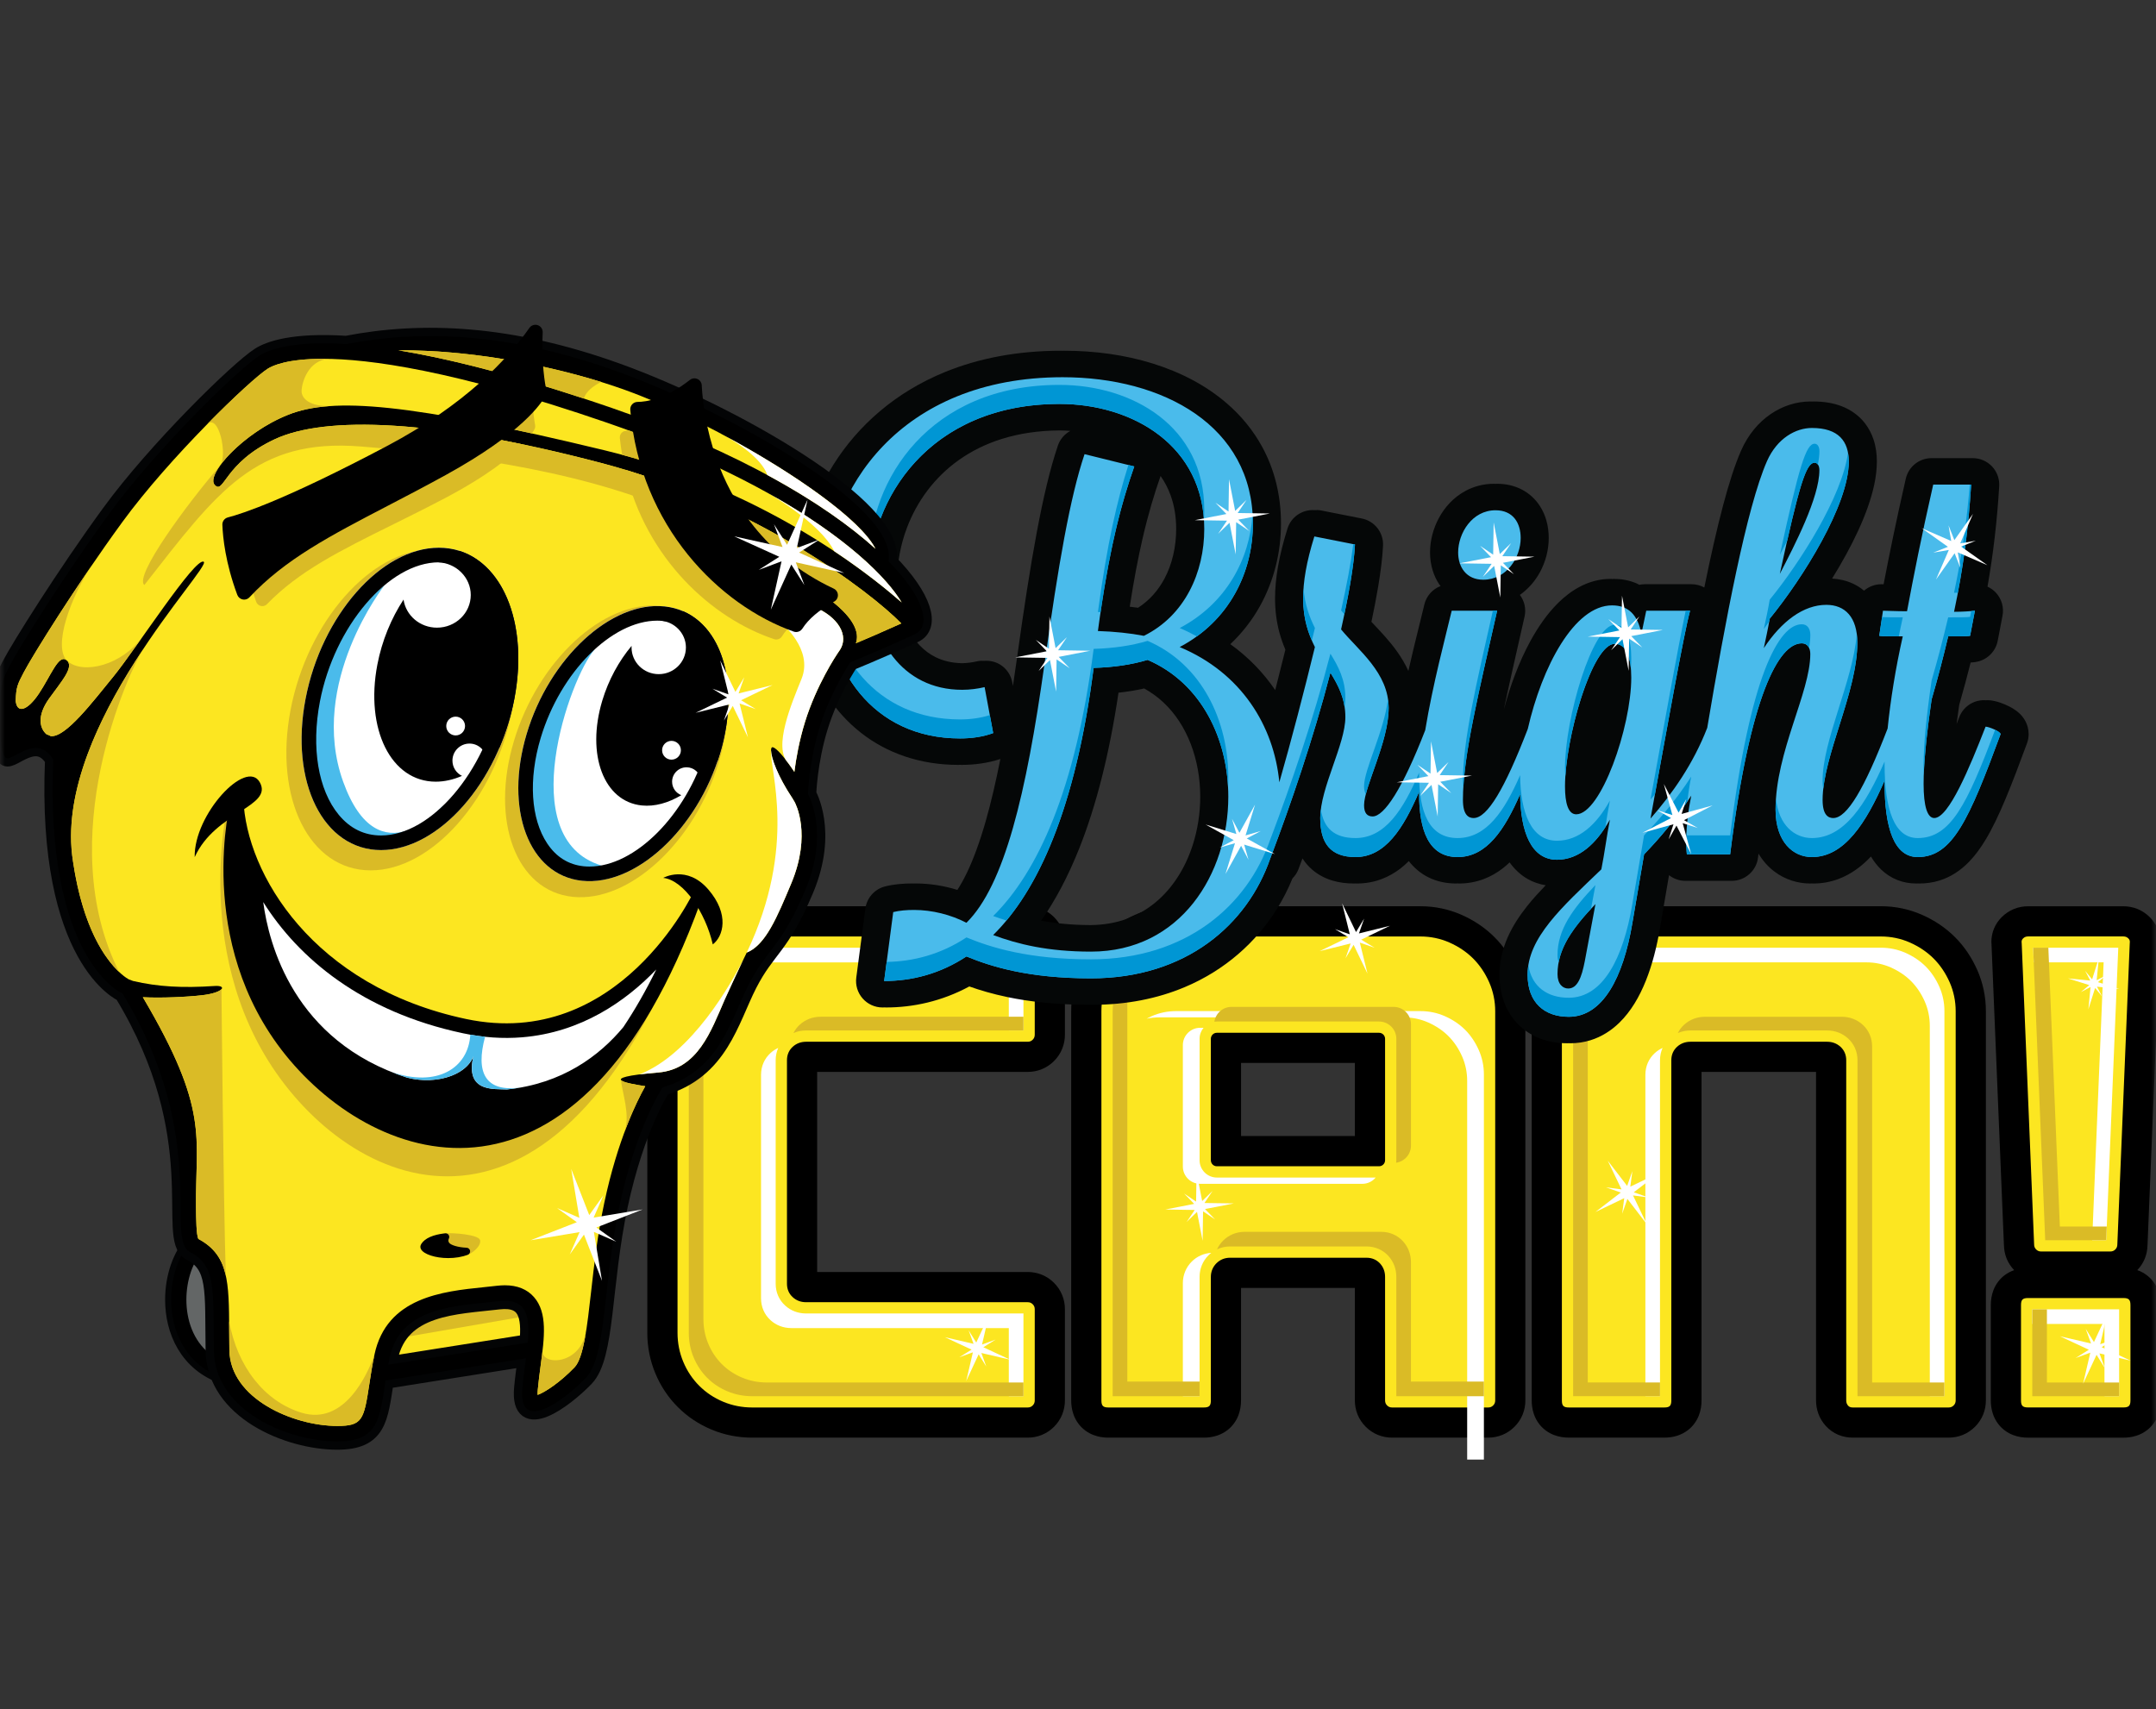 <svg xmlns="http://www.w3.org/2000/svg" width="222" height="176" viewBox="0 0 222 176" fill="none"><rect x="0" y="0" width="222" height="176" fill="#333333" stroke="none"/><mask id="mask0_169_14851" style="mask-type:alpha" maskUnits="userSpaceOnUse" x="0" y="0" width="222" height="176"><rect y="0.052" width="222" height="175" fill="#D9D9D9"></rect></mask><g mask="url(#mask0_169_14851)"><path d="M104.673 143.076H77.458C76.63 143.075 75.899 142.927 75.185 142.63C74.448 142.32 73.847 141.917 73.32 141.39L73.318 141.388C72.793 140.861 72.389 140.261 72.079 139.525L72.078 139.522C71.782 138.809 71.634 138.078 71.632 137.251V104.134C71.634 103.309 71.781 102.579 72.079 101.862C72.386 101.133 72.78 100.558 73.291 100.06C73.83 99.538 74.459 99.115 75.23 98.773C75.936 98.463 76.648 98.312 77.458 98.309H104.673V105.411H83.001C82.552 105.41 82.072 105.484 81.609 105.656C81.15 105.825 80.717 106.093 80.366 106.415C79.991 106.753 79.661 107.202 79.455 107.695C79.244 108.188 79.159 108.708 79.16 109.18V132.206C79.159 132.678 79.244 133.198 79.455 133.692C79.661 134.184 79.989 134.632 80.364 134.969C80.717 135.294 81.151 135.563 81.612 135.732C82.076 135.904 82.555 135.975 83.001 135.975H104.673V143.076ZM108.533 94.451L108.53 94.448C108.19 94.106 107.757 93.807 107.279 93.613C106.8 93.416 106.289 93.329 105.813 93.33H77.458C75.991 93.328 74.548 93.628 73.217 94.218C71.95 94.777 70.801 95.537 69.826 96.484C68.821 97.455 68.03 98.632 67.485 99.94C66.93 101.263 66.651 102.686 66.652 104.134V137.251C66.651 138.7 66.93 140.124 67.485 141.447C68.028 142.748 68.809 143.925 69.799 144.912L69.797 144.91C70.784 145.9 71.961 146.681 73.262 147.224C74.585 147.779 76.01 148.058 77.458 148.056H105.813C106.286 148.057 106.796 147.971 107.276 147.774C107.755 147.58 108.19 147.281 108.532 146.937C108.875 146.595 109.177 146.161 109.37 145.681C109.567 145.202 109.654 144.69 109.653 144.216V134.836C109.654 134.361 109.567 133.849 109.37 133.371C109.177 132.892 108.878 132.459 108.535 132.118L108.53 132.112C108.189 131.77 107.756 131.471 107.276 131.277C106.799 131.081 106.287 130.994 105.813 130.995H84.14V110.391H105.813C106.285 110.392 106.795 110.306 107.274 110.11C107.754 109.916 108.19 109.615 108.533 109.27C108.877 108.929 109.177 108.495 109.37 108.016C109.567 107.537 109.654 107.026 109.653 106.551V97.171C109.654 96.695 109.567 96.184 109.37 95.706C109.177 95.227 108.878 94.793 108.533 94.451Z" fill="black"></path><path d="M108.535 109.267L108.533 109.269L108.531 109.271L108.535 109.267Z" fill="black"></path><path d="M67.488 141.454L67.486 141.45L67.488 141.454Z" fill="black"></path><path d="M80.363 106.418C80.365 106.416 80.367 106.415 80.368 106.414L80.37 106.412L80.363 106.418Z" fill="black"></path><path d="M80.371 134.977C80.369 134.975 80.367 134.972 80.365 134.971C80.363 134.969 80.361 134.967 80.359 134.966L80.371 134.977Z" fill="black"></path><path d="M140.718 127.656H126.646C126.172 127.655 125.661 127.742 125.182 127.938C124.703 128.131 124.269 128.432 123.927 128.775L123.926 128.776C123.583 129.118 123.282 129.551 123.088 130.032C122.892 130.511 122.805 131.022 122.807 131.496V143.077H115.279V104.134C115.28 103.309 115.427 102.579 115.725 101.862C116.034 101.133 116.427 100.558 116.937 100.061C117.477 99.539 118.106 99.115 118.876 98.774C119.582 98.463 120.296 98.312 121.104 98.31H146.262C147.069 98.312 147.781 98.463 148.488 98.773C149.251 99.112 149.856 99.528 150.364 100.033L150.363 100.033C150.868 100.54 151.284 101.144 151.622 101.906C151.933 102.616 152.084 103.328 152.086 104.134V143.077H144.487V131.496C144.487 131.047 144.414 130.566 144.243 130.106C144.073 129.645 143.806 129.215 143.487 128.866L143.478 128.855C143.142 128.484 142.696 128.157 142.204 127.951C141.712 127.742 141.192 127.655 140.718 127.656ZM156.177 99.894C155.616 98.622 154.848 97.474 153.885 96.512L153.884 96.511C152.922 95.549 151.775 94.78 150.502 94.219L150.501 94.218C149.17 93.629 147.728 93.328 146.262 93.331H121.104C119.638 93.328 118.195 93.628 116.864 94.219C115.596 94.778 114.447 95.538 113.472 96.484C112.467 97.457 111.677 98.633 111.131 99.94C110.576 101.263 110.297 102.687 110.299 104.134V144.216C110.3 144.648 110.35 145.108 110.511 145.594C110.631 145.956 110.818 146.33 111.082 146.668C111.473 147.179 112.033 147.571 112.579 147.779C113.129 147.992 113.655 148.056 114.14 148.056H123.946C124.378 148.056 124.838 148.005 125.323 147.845C125.686 147.724 126.06 147.537 126.397 147.274C126.908 146.883 127.3 146.323 127.508 145.777C127.722 145.227 127.785 144.7 127.786 144.216V132.635H139.507V144.216C139.506 144.69 139.592 145.201 139.789 145.681C139.983 146.16 140.282 146.594 140.627 146.935C140.97 147.281 141.404 147.581 141.883 147.775C142.364 147.971 142.874 148.058 143.348 148.056H153.226C153.699 148.058 154.21 147.971 154.689 147.775C155.169 147.581 155.603 147.281 155.945 146.937C156.289 146.595 156.589 146.162 156.783 145.682C156.979 145.203 157.067 144.691 157.065 144.216V104.134C157.068 102.668 156.767 101.227 156.179 99.898L156.177 99.894Z" fill="black"></path><path d="M140.636 146.942C140.635 146.94 140.634 146.939 140.632 146.938C140.632 146.938 140.631 146.935 140.629 146.934L140.636 146.942Z" fill="black"></path><path d="M127.788 109.466H139.511V116.994H127.788V109.466ZM144.492 121.973V104.486H122.809V121.973H144.492Z" fill="black"></path><path d="M171.428 106.417C171.428 106.417 171.43 106.416 171.432 106.414L171.434 106.412L171.428 106.417Z" fill="black"></path><path d="M188.003 146.86L188 146.857C187.999 146.855 187.998 146.853 187.996 146.852L188.003 146.86Z" fill="black"></path><path d="M188.136 105.41H174.064C173.616 105.409 173.136 105.483 172.674 105.655C172.213 105.824 171.781 106.093 171.43 106.414C171.055 106.753 170.725 107.201 170.519 107.694C170.309 108.187 170.223 108.707 170.224 109.179V143.075H162.696V98.309H193.679C194.487 98.311 195.199 98.462 195.906 98.773C196.669 99.111 197.273 99.526 197.781 100.032C198.287 100.54 198.702 101.144 199.041 101.907C199.351 102.616 199.502 103.327 199.504 104.133V143.075H191.976V109.179C191.976 108.704 191.89 108.185 191.681 107.693C191.474 107.201 191.146 106.754 190.773 106.416L190.77 106.413C190.42 106.093 189.988 105.825 189.526 105.655C189.065 105.483 188.584 105.409 188.136 105.41ZM203.595 99.893C203.033 98.62 202.265 97.472 201.303 96.511L201.302 96.51C200.34 95.548 199.193 94.779 197.919 94.218C196.588 93.629 195.146 93.327 193.679 93.329H161.558C161.125 93.33 160.663 93.381 160.177 93.542C159.816 93.662 159.441 93.85 159.104 94.114C158.593 94.505 158.202 95.064 157.994 95.61C157.78 96.159 157.718 96.686 157.717 97.17V144.215C157.718 144.646 157.768 145.107 157.929 145.593C158.049 145.956 158.236 146.33 158.499 146.667C158.891 147.178 159.451 147.57 159.997 147.778C160.547 147.991 161.073 148.054 161.558 148.055H171.364C171.795 148.054 172.256 148.004 172.741 147.844C173.104 147.723 173.478 147.536 173.815 147.273C174.326 146.882 174.718 146.322 174.926 145.776C175.14 145.225 175.203 144.699 175.204 144.215V110.39H186.996V144.215C186.995 144.661 187.068 145.14 187.239 145.604C187.408 146.065 187.678 146.5 188.002 146.852C188.34 147.227 188.787 147.556 189.28 147.761C189.774 147.971 190.293 148.056 190.766 148.055H200.643C201.117 148.057 201.628 147.97 202.106 147.774C202.585 147.58 203.02 147.28 203.362 146.937L203.363 146.936C203.707 146.594 204.007 146.16 204.201 145.681C204.397 145.202 204.485 144.69 204.483 144.215V104.133C204.486 102.667 204.185 101.225 203.596 99.895L203.595 99.893Z" fill="black"></path><path d="M203.344 99.328L203.594 99.895L203.595 99.895L203.344 99.328Z" fill="black"></path><path d="M207.456 130.873C207.457 130.874 207.461 130.877 207.461 130.877C207.462 130.878 207.464 130.881 207.464 130.881L207.456 130.873ZM209.97 135.551H217.499V143.079H209.97V135.551ZM216.193 127.018H211.275L210.091 98.312H217.377L216.193 127.018ZM220.008 130.877L220.006 130.878L220.007 130.877L220.008 130.877ZM222.265 133.032C222.145 132.671 221.957 132.297 221.695 131.96C221.304 131.45 220.745 131.058 220.2 130.85C220.156 130.833 220.114 130.823 220.071 130.808C220.386 130.479 220.663 130.073 220.845 129.624C221.028 129.179 221.112 128.706 221.123 128.26H221.126L222.403 97.318C222.411 97.224 222.417 97.123 222.417 97.004C222.418 96.553 222.332 96.067 222.142 95.618C221.956 95.167 221.674 94.768 221.359 94.455L221.354 94.45C221.013 94.109 220.582 93.809 220.104 93.615C219.626 93.42 219.114 93.331 218.639 93.333H208.83C208.355 93.331 207.843 93.419 207.364 93.615C206.887 93.809 206.455 94.109 206.114 94.45C205.799 94.763 205.516 95.16 205.327 95.609C205.136 96.059 205.048 96.548 205.05 97C205.05 97.103 205.06 97.185 205.068 97.275H205.064L206.343 128.26H206.346C206.356 128.704 206.439 129.175 206.622 129.622C206.804 130.07 207.08 130.476 207.397 130.806C207.052 130.928 206.698 131.105 206.378 131.355C205.867 131.746 205.477 132.306 205.268 132.852C205.055 133.402 204.991 133.927 204.99 134.411V144.219C204.991 144.65 205.041 145.111 205.203 145.596C205.322 145.959 205.51 146.333 205.773 146.67C206.165 147.182 206.725 147.573 207.271 147.781C207.821 147.994 208.346 148.058 208.83 148.059H218.639C219.069 148.058 219.53 148.007 220.015 147.846C220.377 147.726 220.751 147.539 221.088 147.276C221.6 146.885 221.991 146.326 222.199 145.779C222.413 145.23 222.477 144.703 222.478 144.219V134.411C222.477 133.98 222.426 133.518 222.265 133.032Z" fill="black"></path><path d="M206.109 94.452C206.111 94.451 206.113 94.45 206.113 94.448C206.115 94.447 206.117 94.444 206.117 94.444L206.109 94.452Z" fill="black"></path><path d="M19.787 127.732C19.086 128.444 18.556 129.38 18.189 130.432C17.824 131.483 17.625 132.655 17.625 133.854C17.626 135.475 17.99 137.151 18.852 138.606C19.283 139.334 19.839 140.005 20.53 140.571C21.221 141.139 22.045 141.601 23 141.921L23.498 140.435C22.715 140.173 22.066 139.806 21.524 139.36C20.711 138.693 20.133 137.845 19.75 136.895C19.369 135.945 19.191 134.893 19.191 133.854C19.191 132.83 19.364 131.821 19.669 130.945C19.972 130.069 20.41 129.329 20.902 128.833L19.787 127.732Z" stroke="#030405" stroke-width="1.247"></path><path d="M82.042 107.83C81.781 108.067 81.651 108.375 81.651 108.753V131.779C81.651 132.159 81.781 132.466 82.042 132.702C82.301 132.94 82.622 133.058 83.001 133.058H105.813C106.192 133.058 106.512 133.189 106.773 133.449C107.033 133.71 107.164 134.03 107.164 134.408V143.789C107.164 144.168 107.033 144.489 106.773 144.748C106.512 145.009 106.192 145.14 105.813 145.14H77.459C76.321 145.14 75.242 144.926 74.225 144.5C73.205 144.073 72.317 143.481 71.559 142.724C70.801 141.966 70.209 141.078 69.783 140.058C69.356 139.04 69.143 137.962 69.143 136.825V103.708C69.143 102.571 69.356 101.494 69.783 100.474C70.209 99.456 70.801 98.58 71.559 97.844C72.317 97.111 73.205 96.519 74.225 96.069C75.242 95.618 76.321 95.393 77.459 95.393H105.813C106.192 95.393 106.512 95.524 106.773 95.784C107.033 96.045 107.164 96.365 107.164 96.743V106.124C107.164 106.504 107.033 106.823 106.773 107.083C106.512 107.344 106.192 107.475 105.813 107.475H83.001C82.622 107.475 82.301 107.593 82.042 107.83Z" fill="black"></path><path d="M77.459 144.95C76.409 144.95 75.402 144.751 74.465 144.359C73.524 143.966 72.694 143.412 71.999 142.716C71.302 142.019 70.748 141.189 70.356 140.249C69.963 139.312 69.764 138.304 69.764 137.255V104.138C69.764 103.09 69.963 102.083 70.356 101.144C70.747 100.208 71.297 99.393 71.991 98.72C72.692 98.041 73.528 97.484 74.476 97.066C75.41 96.653 76.414 96.443 77.459 96.443H105.815C106.03 96.443 106.191 96.507 106.337 96.653C106.481 96.797 106.546 96.959 106.546 97.174V106.554C106.546 106.77 106.481 106.93 106.336 107.076C106.192 107.22 106.03 107.285 105.815 107.285H83.002C82.466 107.285 82.002 107.46 81.626 107.802C81.238 108.155 81.033 108.632 81.033 109.183V132.209C81.033 132.762 81.238 133.24 81.628 133.592C82 133.934 82.463 134.108 83.002 134.108H105.815C106.03 134.108 106.191 134.172 106.337 134.318C106.481 134.462 106.546 134.623 106.546 134.838V144.219C106.546 144.435 106.481 144.596 106.336 144.741C106.192 144.886 106.03 144.95 105.815 144.95H77.459Z" fill="#FCE621"></path><path d="M141.997 106.546H125.299V119.054H141.997V106.546ZM146.268 95.39C147.399 95.39 148.473 95.614 149.497 96.065C150.513 96.516 151.389 97.107 152.124 97.841C152.859 98.576 153.454 99.453 153.9 100.471C154.354 101.49 154.577 102.567 154.577 103.704V143.786C154.577 144.165 154.445 144.485 154.189 144.745C153.924 145.006 153.611 145.136 153.231 145.136H143.352C142.972 145.136 142.65 145.006 142.386 144.745C142.13 144.485 141.997 144.165 141.997 143.786V131.065C141.997 130.686 141.882 130.366 141.642 130.105C141.403 129.845 141.097 129.715 140.717 129.715H126.648C126.269 129.715 125.949 129.845 125.689 130.105C125.428 130.366 125.298 130.686 125.298 131.065V143.786C125.298 144.686 124.848 145.136 123.948 145.136H114.141C113.24 145.136 112.791 144.686 112.791 143.786V103.704C112.791 102.567 113.004 101.49 113.43 100.471C113.857 99.453 114.449 98.576 115.207 97.841C115.964 97.107 116.852 96.516 117.872 96.065C118.89 95.614 119.969 95.39 121.105 95.39H146.268Z" fill="black"></path><path d="M125.298 106.361C124.956 106.361 124.68 106.639 124.68 106.981V119.488C124.68 119.83 124.956 120.108 125.298 120.108H141.999C142.341 120.108 142.619 119.83 142.619 119.488V106.981C142.619 106.639 142.341 106.361 141.999 106.361H125.298ZM143.349 144.95C143.133 144.95 142.973 144.886 142.829 144.742C142.683 144.596 142.619 144.436 142.619 144.219V131.499C142.619 130.963 142.446 130.501 142.103 130.123C141.746 129.734 141.269 129.529 140.72 129.529H126.649C126.109 129.529 125.626 129.727 125.252 130.101C124.877 130.476 124.68 130.959 124.68 131.499V144.219C124.68 144.78 124.508 144.95 123.948 144.95H114.141C113.581 144.95 113.41 144.78 113.41 144.219V104.138C113.41 103.089 113.609 102.082 114.002 101.144C114.394 100.208 114.944 99.392 115.638 98.721C116.339 98.041 117.175 97.484 118.122 97.066C119.057 96.653 120.061 96.443 121.106 96.443H146.263C147.307 96.443 148.311 96.653 149.247 97.066C150.189 97.483 151.011 98.038 151.688 98.713C152.364 99.39 152.919 100.212 153.337 101.156C153.749 102.092 153.959 103.095 153.959 104.138V144.219C153.959 144.435 153.894 144.596 153.749 144.741C153.604 144.886 153.443 144.95 153.228 144.95H143.349Z" fill="#FCE621"></path><path d="M122.71 129.926C122.121 130.515 121.797 131.303 121.797 132.144V143.789H123.518V131.498C123.518 130.657 123.843 129.869 124.432 129.28C124.525 129.187 124.624 129.103 124.727 129.024C123.962 129.071 123.251 129.385 122.71 129.926Z" fill="white"></path><path d="M152.272 108.15C151.911 107.336 151.438 106.632 150.865 106.059C150.29 105.484 149.586 105.01 148.775 104.651C147.988 104.304 147.142 104.128 146.261 104.128H121.103C120.22 104.128 119.375 104.304 118.589 104.65C118.407 104.731 118.232 104.82 118.061 104.911C118.488 104.82 118.93 104.774 119.38 104.774H144.539C145.42 104.774 146.266 104.949 147.053 105.297C147.864 105.656 148.568 106.13 149.143 106.705C149.716 107.278 150.19 107.982 150.55 108.795C150.897 109.581 151.072 110.427 151.072 111.308V150.313H152.795V110.662C152.795 109.781 152.618 108.936 152.272 108.15Z" fill="white"></path><path d="M123.929 105.847H123.578C122.596 105.847 121.797 106.646 121.797 107.627V120.135C121.797 121.117 122.596 121.916 123.578 121.916H140.278C140.829 121.916 141.322 121.665 141.649 121.27H125.3C124.318 121.27 123.519 120.471 123.519 119.49V106.982C123.519 106.551 123.673 106.155 123.929 105.847Z" fill="white"></path><path d="M143.758 119.743C144.619 119.619 145.284 118.879 145.284 117.983V105.476C145.284 104.494 144.486 103.695 143.503 103.695H126.803C125.908 103.695 125.167 104.36 125.043 105.222C125.126 105.21 125.21 105.201 125.297 105.201H141.997C142.979 105.201 143.778 106 143.778 106.982V119.49C143.778 119.576 143.769 119.66 143.758 119.743Z" fill="#DABB26"></path><path d="M116.079 142.281V102.63C116.079 101.736 116.247 100.878 116.58 100.084C116.756 99.664 116.969 99.275 117.217 98.918C116.944 99.114 116.683 99.323 116.446 99.553C115.866 100.114 115.404 100.801 115.074 101.59C114.741 102.386 114.572 103.242 114.572 104.136V143.788H123.518V142.281H116.079Z" fill="#DABB26"></path><path d="M145.283 142.282V129.99C145.283 129.171 145.001 128.425 144.467 127.836C143.889 127.205 143.094 126.86 142.223 126.86H128.152C127.311 126.86 126.523 127.184 125.935 127.772C125.674 128.034 125.468 128.334 125.316 128.661C125.726 128.471 126.177 128.367 126.645 128.367H140.717C141.587 128.367 142.383 128.712 142.96 129.343C143.494 129.932 143.777 130.678 143.777 131.498V143.788H152.795V142.282H145.283Z" fill="#DABB26"></path><path d="M196.909 96.069C197.928 96.52 198.804 97.111 199.539 97.846C200.273 98.581 200.865 99.457 201.315 100.476C201.765 101.495 201.991 102.571 201.991 103.708V143.79C201.991 144.169 201.859 144.489 201.6 144.749C201.339 145.01 201.019 145.14 200.64 145.14H190.762C190.382 145.14 190.074 145.01 189.838 144.749C189.6 144.489 189.483 144.169 189.483 143.79V108.754C189.483 108.375 189.352 108.067 189.092 107.83C188.831 107.593 188.512 107.475 188.133 107.475H174.062C173.682 107.475 173.362 107.593 173.102 107.83C172.841 108.067 172.712 108.375 172.712 108.754V143.79C172.712 144.69 172.261 145.14 171.361 145.14H161.554C160.653 145.14 160.203 144.69 160.203 143.79V96.744C160.203 95.844 160.653 95.394 161.554 95.394H193.676C194.813 95.394 195.89 95.619 196.909 96.069Z" fill="black"></path><path d="M190.763 144.95C190.501 144.95 190.377 144.851 190.298 144.763C190.165 144.617 190.103 144.445 190.103 144.219V109.183C190.103 108.634 189.898 108.157 189.511 107.802C189.132 107.46 188.669 107.285 188.133 107.285H174.063C173.525 107.285 173.063 107.46 172.686 107.802C172.299 108.155 172.093 108.632 172.093 109.183V144.219C172.093 144.78 171.922 144.95 171.362 144.95H161.555C160.994 144.95 160.824 144.78 160.824 144.219V97.174C160.824 96.613 160.994 96.443 161.555 96.443H193.676C194.721 96.443 195.725 96.653 196.661 97.066C197.603 97.483 198.425 98.038 199.102 98.713C199.778 99.39 200.333 100.212 200.751 101.155C201.163 102.091 201.373 103.095 201.373 104.138V144.219C201.373 144.435 201.308 144.596 201.163 144.741C201.018 144.886 200.857 144.95 200.642 144.95H190.763Z" fill="#FCE621"></path><path d="M218.639 127.728C218.639 128.108 218.507 128.428 218.247 128.688C217.987 128.948 217.666 129.079 217.288 129.079H210.181C209.801 129.079 209.482 128.948 209.222 128.688C208.961 128.428 208.831 128.108 208.831 127.728L207.552 96.744C207.504 96.365 207.611 96.046 207.872 95.785C208.131 95.525 208.452 95.394 208.831 95.394H218.639C219.017 95.394 219.336 95.525 219.597 95.785C219.858 96.046 219.964 96.365 219.917 96.744L218.639 127.728ZM219.989 143.789C219.989 144.69 219.537 145.14 218.639 145.14H208.831C207.931 145.14 207.48 144.69 207.48 143.789V133.983C207.48 133.083 207.931 132.632 208.831 132.632H218.639C219.537 132.632 219.989 133.083 219.989 133.983V143.789Z" fill="black"></path><path d="M210.181 128.885C209.965 128.885 209.804 128.821 209.661 128.677C209.514 128.531 209.45 128.371 209.45 128.155C209.45 128.146 208.171 97.144 208.171 97.144C208.17 97.127 208.168 97.109 208.166 97.092C208.142 96.903 208.184 96.775 208.309 96.648C208.454 96.503 208.615 96.439 208.831 96.439H218.638C218.854 96.439 219.015 96.504 219.16 96.649C219.285 96.774 219.326 96.903 219.302 97.094C219.301 97.111 219.299 97.127 219.298 97.144C219.298 97.144 218.019 128.146 218.019 128.155C218.019 128.371 217.954 128.531 217.81 128.676C217.664 128.821 217.503 128.885 217.288 128.885H210.181ZM208.831 144.946C208.271 144.946 208.1 144.776 208.1 144.215V134.409C208.1 133.848 208.271 133.678 208.831 133.678H218.638C219.198 133.678 219.369 133.848 219.369 134.409V144.215C219.369 144.776 219.198 144.946 218.638 144.946H208.831Z" fill="#FCE621"></path><path d="M80.847 134.452C80.217 133.882 79.87 133.086 79.87 132.208V109.182C79.87 108.735 79.962 108.308 80.134 107.921C79.845 108.054 79.577 108.23 79.335 108.45C78.709 109.019 78.363 109.815 78.363 110.689V133.715C78.363 134.592 78.71 135.388 79.34 135.959C79.921 136.49 80.667 136.774 81.494 136.774H103.876V143.788H105.383V135.268H83C82.174 135.268 81.428 134.984 80.847 134.452Z" fill="white"></path><path d="M77.458 97.603C76.576 97.603 75.729 97.779 74.944 98.126C74.121 98.49 73.4 98.969 72.798 99.553C72.526 99.817 72.281 100.108 72.062 100.425C72.482 100.122 72.939 99.853 73.438 99.633C74.222 99.286 75.068 99.11 75.951 99.11H103.876V106.123H105.383V97.603H77.458Z" fill="white"></path><path d="M199.691 101.622C199.332 100.81 198.858 100.106 198.285 99.532C197.709 98.956 197.005 98.483 196.194 98.124C195.407 97.777 194.561 97.601 193.68 97.601H161.988V99.108H192.173C193.055 99.108 193.901 99.284 194.688 99.631C195.499 99.99 196.203 100.464 196.778 101.039C197.351 101.613 197.826 102.317 198.185 103.128C198.532 103.915 198.708 104.761 198.708 105.642V143.786H200.214V104.134C200.214 103.254 200.038 102.408 199.691 101.622Z" fill="white"></path><path d="M170.394 108.449C169.768 109.018 169.422 109.814 169.422 110.688V143.787H170.928V109.181C170.928 108.734 171.021 108.307 171.193 107.921C170.904 108.054 170.635 108.229 170.394 108.449Z" fill="white"></path><path d="M216.608 99.108C215.848 117.512 215.548 124.818 215.427 127.726H216.873C216.927 126.393 217.156 120.855 218.115 97.602H209.35C209.37 98.114 209.391 98.614 209.412 99.108H216.608Z" fill="white"></path><path d="M209.256 134.842V136.348H216.695V143.788H218.203V134.842H209.256Z" fill="white"></path><path d="M78.965 142.377C78.07 142.377 77.214 142.209 76.419 141.876C75.618 141.541 74.914 141.072 74.326 140.484C73.735 139.894 73.266 139.189 72.932 138.39C72.599 137.594 72.43 136.738 72.43 135.843V102.727C72.43 101.833 72.599 100.976 72.932 100.18C73.141 99.681 73.402 99.225 73.712 98.814C73.384 99.039 73.077 99.284 72.798 99.554C72.218 100.117 71.756 100.802 71.425 101.592C71.092 102.388 70.924 103.245 70.924 104.138V137.255C70.924 138.149 71.092 139.006 71.425 139.801C71.76 140.601 72.229 141.305 72.819 141.896C73.407 142.484 74.111 142.953 74.912 143.288C75.707 143.621 76.563 143.789 77.458 143.789H105.383V142.377H78.965Z" fill="#DABB26"></path><path d="M84.507 104.709C83.683 104.709 82.937 104.993 82.348 105.529C82.077 105.777 81.861 106.067 81.701 106.387C82.101 106.214 82.538 106.121 83 106.121H105.383V104.709H84.507Z" fill="#DABB26"></path><path d="M163.49 142.374V97.6H161.982V143.785H170.929V142.374H163.49Z" fill="#DABB26"></path><path d="M192.769 142.377V107.771C192.769 106.9 192.425 106.104 191.799 105.533C191.206 104.996 190.46 104.712 189.638 104.712H175.568C174.743 104.712 173.997 104.996 173.408 105.532C173.138 105.78 172.922 106.07 172.762 106.389C173.161 106.217 173.598 106.123 174.06 106.123H188.131C188.953 106.123 189.699 106.407 190.292 106.945C190.917 107.516 191.263 108.311 191.263 109.183V143.788H200.21V142.377H192.769Z" fill="#DABB26"></path><path d="M216.873 127.723C216.883 127.457 216.901 127.022 216.93 126.312H212.099C212.046 125.007 211.825 119.666 210.915 97.599H209.35C210.309 120.855 210.538 126.391 210.593 127.723H216.873Z" fill="#DABB26"></path><path d="M210.768 142.378V134.843H209.262V143.789H218.208V142.378H210.768Z" fill="#DABB26"></path><path d="M139.379 97.304L138.544 98.688L139.075 97.163L135.885 97.952L138.845 96.521L137.462 95.688L138.987 96.22L138.197 93.028L139.628 95.989L140.461 94.605L139.93 96.131L143.121 95.341L140.161 96.771L141.544 97.605L140.019 97.073L140.808 100.265L139.379 97.304Z" fill="white"></path><path d="M215.236 139.304L213.718 139.856L215.089 139.003L212.109 137.615L215.312 138.36L214.759 136.842L215.612 138.213L217 135.233L216.256 138.436L217.773 137.882L216.402 138.736L219.382 140.124L216.18 139.38L216.732 140.897L215.879 139.526L214.491 142.506L215.236 139.304Z" fill="white"></path><path d="M100.178 139.268L98.778 139.778L100.043 138.991L97.295 137.711L100.247 138.397L99.737 136.999L100.524 138.263L101.805 135.515L101.118 138.467L102.517 137.958L101.253 138.745L104 140.024L101.048 139.338L101.558 140.737L100.771 139.473L99.491 142.221L100.178 139.268Z" fill="white"></path><path d="M123.254 124.806L122.185 125.843L123.017 124.609L119.986 124.562L122.961 123.983L121.925 122.914L123.16 123.747L123.206 120.716L123.785 123.692L124.854 122.654L124.021 123.89L127.052 123.935L124.077 124.514L125.113 125.583L123.878 124.75L123.832 127.782L123.254 124.806Z" fill="white"></path><path d="M167.57 123.47L167.035 124.994L167.245 123.393L164.281 124.816L166.889 122.813L165.364 122.278L166.966 122.487L165.543 119.524L167.546 122.131L168.081 120.607L167.871 122.208L170.835 120.784L168.228 122.788L169.752 123.323L168.15 123.113L169.573 126.077L167.57 123.47Z" fill="white"></path><path d="M215.262 101.648L214.258 102.172L215.132 101.452L212.934 100.76L215.228 100.985L214.704 99.981L215.424 100.856L216.116 98.657L215.891 100.951L216.896 100.428L216.021 101.147L218.22 101.839L215.925 101.614L216.449 102.619L215.73 101.744L215.037 103.943L215.262 101.648Z" fill="white"></path><path d="M162.442 102.588C162.168 102.732 161.851 102.815 161.482 102.815C160.462 102.815 159.364 102.032 159.364 100.312C159.364 97.677 160.729 95.503 162.84 93.17C162.757 93.218 162.679 93.273 162.61 93.344C160.096 95.978 158.422 98.332 158.422 101.255C158.422 101.323 158.426 101.386 158.43 101.451C158.79 103.074 159.98 103.588 161.12 103.68C161.713 103.514 162.135 103.098 162.442 102.588Z" fill="white"></path><path d="M162.232 93.53C162.781 92.992 163.359 92.441 163.957 91.869L164.651 91.204C164.707 91.15 164.753 91.09 164.796 91.025C163.881 91.9 163.015 92.73 162.232 93.53Z" fill="white"></path><path d="M92.888 94.793L92.772 95.675C92.903 95.671 93.037 95.668 93.18 95.668C94.851 95.668 96.6 96.097 98.106 96.876C98.254 96.953 98.414 96.989 98.572 96.989C98.833 96.989 99.092 96.889 99.287 96.696C99.528 96.459 99.764 96.198 99.996 95.92C99.848 96.001 99.682 96.047 99.515 96.047C99.356 96.047 99.196 96.009 99.048 95.933C97.542 95.154 95.794 94.727 94.122 94.727C93.654 94.727 93.249 94.748 92.888 94.793Z" fill="white"></path><path d="M87.539 60.643C87.539 67.916 91.894 72.996 98.131 72.996C98.627 72.996 99.123 72.961 99.628 72.89L100.015 74.967C100.394 74.927 100.755 74.865 101.099 74.784L100.571 71.947C100.065 72.018 99.569 72.054 99.074 72.054C92.837 72.054 88.481 66.974 88.481 59.701C88.481 55.05 90.178 50.374 93.493 46.809C89.556 50.466 87.539 55.572 87.539 60.643Z" fill="white"></path><path d="M164.183 99.189C164.059 99.833 163.86 100.854 163.381 101.65C164.589 101.015 164.939 99.208 165.126 98.247L166.227 92.353C166.31 91.91 166.092 91.466 165.691 91.261C165.545 91.186 165.385 91.149 165.228 91.149C164.957 91.149 164.689 91.257 164.493 91.463C164.246 91.722 164.009 91.978 163.779 92.231C163.935 92.142 164.109 92.091 164.285 92.091C164.443 92.091 164.602 92.128 164.749 92.203C165.149 92.409 165.367 92.852 165.285 93.295L164.183 99.189Z" fill="#0EA0D3"></path><path d="M162.473 102.753C162.337 102.753 162.198 102.746 162.057 102.734C161.879 102.784 161.686 102.812 161.476 102.812C160.496 102.812 159.447 102.086 159.366 100.505C159.296 100.187 159.253 99.832 159.253 99.422C159.253 97.093 160.85 94.962 163.174 92.585C160.35 95.354 158.311 97.731 158.311 100.364C158.311 103.118 160.062 103.695 161.531 103.695C162.748 103.695 163.72 103.044 164.492 102.056C163.909 102.494 163.24 102.753 162.473 102.753Z" fill="#0EA0D3"></path><path d="M101.099 74.781L100.958 74.022C100.586 74.062 100.199 74.083 99.797 74.083C95.873 74.083 92.575 72.604 90.262 69.808C88.124 67.222 86.946 63.649 86.946 59.746C86.946 54.625 88.958 49.571 92.468 45.84C92.192 46.096 91.924 46.36 91.663 46.631C88.066 50.376 86.004 55.499 86.004 60.688C86.004 64.592 87.182 68.165 89.319 70.75C91.633 73.547 94.929 75.024 98.853 75.024C99.667 75.024 100.419 74.943 101.099 74.781Z" fill="#0EA0D3"></path><path d="M115.645 98.672C114.607 98.893 113.505 99.016 112.336 99.016C107.339 99.016 104.141 98.07 101.913 97.246C101.701 97.168 101.525 97.022 101.408 96.838C101.211 96.761 101.022 96.685 100.845 96.612C100.72 96.56 100.588 96.534 100.457 96.534C100.26 96.534 100.065 96.591 99.897 96.703C97.844 98.057 95.579 98.834 93.147 99.021L93.713 94.731C93.413 94.74 93.138 94.759 92.887 94.791L92.205 99.964C94.637 99.777 96.902 98.999 98.954 97.645C99.123 97.534 99.317 97.477 99.514 97.477C99.645 97.477 99.778 97.502 99.902 97.554C102.167 98.49 105.92 99.733 112.336 99.733C118.084 99.733 122.952 97.708 126.268 94.11C123.506 96.653 119.864 98.242 115.645 98.672Z" fill="#0EA0D3"></path><path d="M96.711 96.882C95.938 97.286 95.159 97.602 94.377 97.825L94.557 96.458C95.275 96.511 96.014 96.659 96.711 96.882ZM107.249 94.821C107.235 94.818 107.222 94.815 107.208 94.812C108.663 92.734 109.985 90.254 111.149 87.319C112.846 83.038 114.213 77.775 115.17 71.337C116.079 71.237 116.965 71.097 117.817 70.902C118.552 71.31 119.212 71.791 119.803 72.345C121.032 73.498 121.976 74.966 122.617 76.636C123.258 78.305 123.586 80.17 123.586 82.043C123.586 83.744 123.321 85.456 122.808 87.041C122.039 89.425 120.72 91.498 118.97 92.94C118.093 93.665 117.107 94.239 115.987 94.642C114.896 95.033 113.673 95.258 112.285 95.271C110.313 95.259 108.669 95.088 107.249 94.821ZM104.682 68.021V68.018C104.557 68.913 104.43 69.785 104.301 70.641L104.231 70.264C104.095 69.538 103.662 68.887 103.045 68.482C102.546 68.155 101.948 68.013 101.357 68.055C101.106 68.04 100.853 68.049 100.605 68.106C100.099 68.223 99.587 68.289 99.059 68.301C97.976 68.276 97.09 68.049 96.332 67.675C95.731 67.376 95.201 66.983 94.726 66.491C94.016 65.754 93.429 64.783 93.022 63.622C92.614 62.464 92.389 61.12 92.39 59.701C92.389 57.964 92.718 56.111 93.394 54.334C94.408 51.664 96.18 49.181 98.754 47.359C101.302 45.563 104.655 44.365 109.088 44.328C109.465 44.332 109.841 44.345 110.215 44.374C109.627 44.692 109.154 45.222 108.926 45.898C108.118 48.296 107.427 51.233 106.745 54.874C106.065 58.513 105.4 62.853 104.682 68.021ZM110.748 66.661C110.734 66.672 110.719 66.681 110.707 66.692C110.71 66.667 110.714 66.643 110.718 66.617C110.729 66.631 110.737 66.647 110.748 66.661ZM119.907 59.587C119.248 60.818 118.359 61.832 117.184 62.59C116.903 62.549 116.615 62.516 116.328 62.483C116.748 59.744 117.188 57.46 117.641 55.491C118.237 52.907 118.854 50.868 119.504 49.017C119.927 49.624 120.275 50.286 120.54 51.02C120.9 52.021 121.109 53.156 121.109 54.473C121.111 56.301 120.697 58.102 119.907 59.587ZM208.607 74.377C208.473 74.1 208.335 73.911 208.214 73.762C207.983 73.486 207.798 73.339 207.637 73.214C207.357 73.004 207.134 72.881 206.912 72.766C206.583 72.598 206.274 72.471 205.954 72.36C205.792 72.306 205.63 72.256 205.439 72.211C205.343 72.188 205.24 72.166 205.113 72.147C204.985 72.128 204.839 72.11 204.62 72.108C204.579 72.108 204.538 72.116 204.497 72.118C204.433 72.113 204.369 72.109 204.287 72.108C203.16 72.108 202.156 72.795 201.747 73.844C201.656 74.081 201.562 74.32 201.467 74.559C201.547 73.935 201.636 73.283 201.736 72.592C202.171 71.092 202.558 69.643 202.914 68.229C202.999 68.224 203.083 68.219 203.181 68.209C203.24 68.203 203.303 68.196 203.38 68.184C203.459 68.172 203.549 68.157 203.685 68.123C204.713 67.866 205.501 67.033 205.701 65.992L206.196 63.406C206.359 62.556 206.108 61.678 205.52 61.043C205.273 60.773 204.974 60.566 204.65 60.417C205.252 56.995 205.639 53.62 205.855 50.072C205.9 49.325 205.633 48.584 205.12 48.039C204.606 47.493 203.883 47.181 203.134 47.181H198.894C197.618 47.181 196.52 48.057 196.236 49.301C195.215 53.786 194.546 57.08 193.952 60.171C193.875 60.169 193.8 60.167 193.721 60.167C193.045 60.167 192.42 60.416 191.939 60.831C191.603 60.555 191.239 60.314 190.852 60.132C190.141 59.791 189.389 59.629 188.649 59.583C189.164 58.75 189.665 57.898 190.135 57.033C190.99 55.457 191.746 53.853 192.308 52.273C192.866 50.688 193.251 49.135 193.258 47.54C193.258 46.791 193.168 46.024 192.912 45.254C192.721 44.679 192.43 44.105 192.029 43.588C191.428 42.808 190.578 42.2 189.66 41.846C188.739 41.488 187.763 41.348 186.736 41.347C186.682 41.347 186.629 41.352 186.576 41.354C186.517 41.353 186.461 41.347 186.402 41.347C185.003 41.349 183.587 41.785 182.33 42.639C181.075 43.49 179.998 44.769 179.288 46.383L179.286 46.386C178.623 47.895 178.03 49.781 177.433 52.013C176.773 54.495 176.123 57.39 175.491 60.504C175.096 60.289 174.65 60.167 174.19 60.167H169.344C169.158 60.167 168.977 60.191 168.801 60.227C168.698 60.174 168.596 60.116 168.49 60.071C167.731 59.745 166.928 59.616 166.155 59.617C166.112 59.617 166.07 59.625 166.027 59.626C165.959 59.624 165.889 59.617 165.823 59.617C164.666 59.615 163.571 59.942 162.633 60.444C161.808 60.884 161.086 61.453 160.435 62.096C159.297 63.225 158.359 64.59 157.537 66.101C156.401 68.203 155.508 70.603 154.847 73.068C155.434 70.273 156.177 67.085 156.984 63.489C157.158 62.712 156.976 61.903 156.501 61.267C157.399 60.63 158.083 59.812 158.559 58.941C159.154 57.839 159.467 56.643 159.471 55.409C159.471 54.797 159.396 54.171 159.211 53.54C159.071 53.067 158.866 52.591 158.576 52.138C158.147 51.458 157.503 50.832 156.715 50.423C155.93 50.01 155.038 49.82 154.159 49.822C154.107 49.822 154.057 49.83 154.005 49.832C153.946 49.83 153.886 49.822 153.826 49.822C152.775 49.819 151.766 50.09 150.921 50.543C149.645 51.226 148.744 52.261 148.153 53.36C147.564 54.466 147.253 55.662 147.248 56.895C147.249 57.518 147.333 58.152 147.531 58.78C147.679 59.25 147.892 59.718 148.186 60.161C148.23 60.227 148.285 60.289 148.333 60.355C147.512 60.671 146.873 61.369 146.661 62.267C146.436 63.222 146.108 64.515 145.746 66.001C145.514 66.961 145.265 68.005 145.019 69.096C144.358 67.654 143.46 66.508 142.618 65.555C142.115 64.991 141.635 64.489 141.214 64.039C141.481 62.772 141.717 61.559 141.907 60.419C142.165 58.873 142.345 57.466 142.409 56.205C142.476 54.85 141.546 53.658 140.214 53.395L136.033 52.57C135.8 52.525 135.57 52.52 135.343 52.534C134.107 52.456 132.949 53.221 132.571 54.431C131.689 57.252 131.291 59.564 131.29 61.628C131.289 62.933 131.461 64.11 131.741 65.149C131.914 65.79 132.127 66.37 132.354 66.906C132.024 68.253 131.672 69.653 131.308 71.07C130.095 69.288 128.553 67.676 126.685 66.34C127.905 65.183 128.917 63.88 129.701 62.482C131.191 59.828 131.901 56.864 131.901 53.923C131.905 50.99 131.216 48.306 129.962 46.014C129.025 44.294 127.782 42.8 126.333 41.547C124.156 39.666 121.531 38.318 118.68 37.432C115.828 36.547 112.742 36.121 109.585 36.12C109.536 36.12 109.488 36.123 109.438 36.123C109.376 36.122 109.314 36.12 109.253 36.12C104.756 36.119 100.776 36.903 97.352 38.294C92.21 40.377 88.352 43.831 85.835 47.826C83.313 51.823 82.096 56.343 82.094 60.692C82.095 62.986 82.436 65.239 83.127 67.351C84.16 70.514 85.996 73.384 88.652 75.465C91.299 77.552 94.755 78.78 98.687 78.771C98.744 78.77 98.8 78.765 98.856 78.764C98.911 78.765 98.964 78.771 99.02 78.771C100.352 78.77 101.697 78.593 103.007 78.165C102.539 80.518 102.043 82.658 101.507 84.535C100.895 86.681 100.231 88.498 99.534 89.937C99.22 90.588 98.898 91.155 98.579 91.647C97.21 91.221 95.76 90.988 94.288 90.983C94.218 90.983 94.148 90.987 94.079 90.988C94.037 90.988 93.996 90.983 93.955 90.983C93.055 90.985 92.12 91.044 91.147 91.285C90.062 91.557 89.252 92.464 89.106 93.574L88.17 100.672C88.067 101.454 88.303 102.232 88.824 102.825C89.343 103.418 90.084 103.754 90.873 103.754C90.958 103.754 91.045 103.746 91.13 103.746C91.156 103.746 91.18 103.754 91.206 103.754C94.011 103.759 96.984 103.119 99.807 101.59C100.915 101.982 102.214 102.369 103.738 102.685C106.013 103.159 108.78 103.479 112.169 103.479C112.207 103.479 112.244 103.476 112.282 103.476C112.357 103.476 112.427 103.479 112.502 103.479C116.011 103.48 119.189 102.834 121.961 101.672C126.125 99.93 129.344 97.033 131.48 93.611C132.111 92.602 132.639 91.545 133.085 90.461C133.355 90.19 133.57 89.863 133.707 89.5C133.841 89.147 133.976 88.779 134.114 88.403C134.126 88.421 134.136 88.44 134.147 88.458C134.425 88.877 134.768 89.269 135.165 89.602C135.759 90.105 136.463 90.466 137.185 90.682C137.91 90.9 138.652 90.987 139.409 90.987C139.454 90.987 139.499 90.982 139.544 90.981C139.61 90.983 139.676 90.987 139.742 90.987C140.627 90.988 141.498 90.825 142.291 90.521C142.985 90.257 143.616 89.889 144.177 89.464C144.496 89.22 144.786 88.954 145.064 88.679C145.583 89.347 146.264 89.948 147.08 90.35C147.955 90.788 148.94 90.989 149.919 90.987C149.979 90.987 150.037 90.98 150.096 90.979C150.148 90.98 150.2 90.987 150.252 90.987C151.138 90.988 152.009 90.825 152.801 90.521C153.496 90.257 154.127 89.889 154.687 89.464C154.954 89.26 155.204 89.041 155.443 88.814C155.917 89.475 156.532 90.085 157.304 90.525C157.869 90.85 158.504 91.06 159.156 91.17C158.49 91.864 157.846 92.564 157.264 93.292C156.473 94.29 155.77 95.343 155.249 96.517C154.729 97.687 154.4 98.993 154.402 100.367C154.402 101.369 154.553 102.336 154.889 103.233C155.14 103.905 155.497 104.534 155.948 105.08C156.623 105.904 157.504 106.521 158.442 106.899C159.383 107.281 160.374 107.44 161.365 107.44C161.424 107.44 161.484 107.435 161.542 107.433C161.594 107.434 161.646 107.44 161.698 107.44C162.401 107.441 163.098 107.337 163.755 107.134C164.911 106.779 165.917 106.126 166.731 105.333C167.957 104.135 168.808 102.648 169.472 100.998C170.133 99.345 170.602 97.506 170.934 95.538L170.933 95.544L171.856 90.129C172.32 90.49 172.897 90.712 173.526 90.712H178.316C179.69 90.712 180.852 89.685 181.02 88.322C181.038 88.183 181.056 88.051 181.073 87.914C181.515 88.652 182.079 89.291 182.744 89.782C183.83 90.595 185.138 90.991 186.402 90.987C186.454 90.987 186.503 90.981 186.553 90.98C186.614 90.982 186.675 90.988 186.736 90.987C187.622 90.988 188.49 90.826 189.283 90.531C190.632 90.029 191.733 89.18 192.651 88.209C192.933 88.689 193.275 89.144 193.707 89.559C194.164 89.996 194.725 90.371 195.349 90.619C195.971 90.87 196.645 90.988 197.299 90.987C197.361 90.987 197.423 90.982 197.485 90.981C197.534 90.982 197.583 90.987 197.632 90.987C198.322 90.988 199.025 90.892 199.699 90.682C200.885 90.319 201.925 89.608 202.752 88.748C203.379 88.101 203.911 87.368 204.407 86.555C205.149 85.335 205.814 83.926 206.507 82.274C207.198 80.623 207.914 78.727 208.718 76.548C208.829 76.244 208.886 75.928 208.886 75.605C208.885 75.083 208.746 74.67 208.607 74.377Z" fill="#050707"></path><path d="M162.301 83.861C161.476 83.861 161.146 82.705 161.146 81C161.146 75.992 163.953 66.306 166.264 66.306C167.474 66.306 167.969 67.738 167.969 69.773C167.969 74.891 164.833 83.861 162.301 83.861ZM163.182 98.994C162.852 100.7 162.412 101.801 161.476 101.801C160.925 101.801 160.375 101.36 160.375 100.315C160.375 97.674 161.971 95.528 164.283 93.106L163.182 98.994ZM112.335 98.003C107.878 98.003 104.796 97.233 102.265 96.297C106.832 91.785 110.739 83.366 112.611 68.783C114.647 68.728 116.517 68.453 118.168 67.957C123.781 70.378 126.477 76.211 126.477 82.045C126.477 89.969 121.58 98.003 112.335 98.003ZM186.844 47.652C187.119 47.652 187.34 47.927 187.34 48.422C187.34 51.229 184.808 56.126 183.267 59.098C185.248 49.963 185.964 47.652 186.844 47.652ZM204.453 74.836C202.803 79.073 200.656 84.246 199.17 84.246C198.456 84.246 198.07 83.036 198.07 80.725C198.07 78.688 198.345 75.826 198.896 72.029C199.556 69.773 200.106 67.628 200.602 65.537C201.592 65.537 202.638 65.537 202.857 65.481L203.353 62.895C202.857 62.95 202.087 63.005 201.207 63.005C202.142 58.602 202.692 54.421 202.967 49.908H199.06C197.795 55.466 197.08 59.154 196.364 62.95C195.208 62.95 194.273 62.895 193.887 62.895L193.503 65.481C193.723 65.537 194.659 65.537 195.924 65.537C195.178 68.845 194.664 72.092 194.365 75.026C191.98 81.225 190.186 84.246 188.771 84.246C188.275 84.246 187.67 83.971 187.67 82.376C187.67 77.863 191.247 71.314 191.247 66.197C191.247 63.555 189.981 62.29 188.054 62.29C185.689 62.29 183.432 63.995 181.617 66.747C181.837 65.702 182.057 64.711 182.222 63.72C185.633 59.538 190.366 52 190.366 47.542C190.366 45.451 189.321 44.075 186.569 44.075C184.918 44.075 182.992 45.121 181.946 47.487C179.862 52.215 177.636 63.99 175.791 74.956C174.361 78.644 172.237 81.689 169.951 84.301C171.547 75.552 173.362 65.316 174.023 62.895H169.511L169.015 65.261C168.63 63.335 167.695 62.345 165.989 62.345C162.11 62.345 158.776 68.647 157.314 75.07C154.938 81.238 153.149 84.246 151.736 84.246C151.241 84.246 150.635 83.971 150.635 82.376C150.635 77.863 152.231 71.479 154.157 62.895H149.48C148.847 65.574 147.536 70.44 146.753 75.2C144.398 81.275 142.523 84.081 141.336 84.081C140.786 84.081 140.456 83.751 140.456 82.926C140.456 81 142.987 76.432 142.987 72.91C142.987 69.278 139.851 66.967 138.09 64.82C138.86 61.355 139.41 58.272 139.52 56.072L135.338 55.246C134.512 57.887 134.182 59.923 134.182 61.63C134.182 63.776 134.733 65.316 135.393 66.637C134.317 71.072 132.97 76.242 131.731 80.565C131.173 74.757 127.821 69.288 121.47 66.637C126.588 63.941 129.009 58.933 129.009 53.925C129.009 43.855 119.764 38.848 109.419 38.848C92.69 38.848 84.986 50.459 84.986 60.694C84.986 68.783 89.828 76.047 98.854 76.047C100.064 76.047 101.22 75.882 102.265 75.496L101.384 70.764C100.669 70.929 99.898 71.039 99.073 71.039C92.855 71.039 89.499 65.756 89.499 59.704C89.499 51.394 95.716 41.599 109.089 41.599C116.628 41.599 124.001 45.891 124.001 54.475C124.001 58.933 122.02 63.39 117.783 65.481C116.353 65.206 114.757 65.041 113.05 64.986C114.151 56.732 115.417 51.944 116.793 48.038L111.675 46.771C110.189 51.174 108.978 58.108 107.548 68.398C105.677 81.77 103.42 91.18 99.513 95.032C97.918 94.206 95.992 93.711 94.121 93.711C93.35 93.711 92.635 93.767 91.975 93.931L91.039 101.03C93.846 101.03 96.762 100.315 99.513 98.499C102.045 99.544 105.897 100.755 112.335 100.755C122.171 100.755 128.447 95.186 130.785 88.435L130.955 87.988C132.827 83.036 135.228 76.102 136.989 69.278C137.814 70.599 138.53 71.975 138.53 73.846C138.53 76.653 135.944 81.109 135.944 84.246C135.944 86.833 136.989 88.263 139.576 88.263C142.622 88.263 144.489 85.353 146.126 81.532C146.125 81.593 146.123 81.655 146.123 81.715C146.123 85.512 147.114 88.263 150.085 88.263C153.064 88.263 154.915 85.482 156.526 81.788C156.569 85.684 157.678 88.539 160.321 88.539C162.576 88.539 164.393 86.887 165.769 84.411C165.438 86.117 165.218 87.878 164.888 89.529C160.816 93.436 157.294 96.573 157.294 100.369C157.294 103.287 159.055 104.717 161.532 104.717C165.053 104.717 167.144 100.645 168.079 95.087L169.29 87.988C170.949 86.268 172.626 84.289 174.147 81.939C173.861 83.334 173.637 84.929 173.637 86.502C173.637 86.998 173.637 87.493 173.692 87.988H178.149C180.186 71.589 183.157 66.252 185.524 66.252C186.129 66.252 186.404 66.747 186.404 67.352C186.404 71.314 182.827 77.423 182.827 83.366C182.827 86.722 184.643 88.263 186.569 88.263C189.915 88.263 192.141 84.753 194.055 80.383C194.055 80.459 194.053 80.539 194.053 80.615C194.053 85.292 195.044 88.263 197.465 88.263C201.041 88.263 202.748 84.411 205.995 75.607C205.995 75.331 204.784 74.836 204.453 74.836Z" fill="#4ABBEB"></path><path d="M170.404 81.807C171.877 73.699 173.425 65.087 174.024 62.892L173.574 62.892C172.731 66.916 171.266 75.132 169.951 82.341C170.104 82.167 170.254 81.985 170.404 81.807Z" fill="#0096D4"></path><path d="M181.619 64.788C181.798 64.518 181.983 64.26 182.169 64.01C182.187 63.913 182.208 63.816 182.225 63.719C185.637 59.537 190.369 51.998 190.369 47.541C190.369 47.215 190.34 46.91 190.287 46.62C189.672 51.138 185.385 57.888 182.225 61.761C182.059 62.752 181.839 63.743 181.619 64.788Z" fill="#0096D4"></path><path d="M187.743 81.228C188.235 76.8 191.245 70.898 191.245 66.197C191.244 65.89 191.224 65.606 191.19 65.337C190.757 70.266 187.668 76.221 187.667 80.418C187.668 80.744 187.698 81.003 187.743 81.228Z" fill="#0096D4"></path><path d="M166.264 64.347C163.952 64.347 161.146 74.032 161.146 79.04C161.146 79.354 161.162 79.642 161.185 79.915C161.526 74.717 164.109 66.304 166.264 66.304C167.287 66.304 167.795 67.332 167.929 68.878C167.955 68.509 167.97 68.152 167.97 67.813C167.97 65.777 167.474 64.347 166.264 64.347Z" fill="#0096D4"></path><path d="M186.848 47.654C186.978 47.654 187.095 47.721 187.184 47.84C187.282 47.346 187.344 46.882 187.344 46.468C187.344 45.972 187.123 45.697 186.848 45.697C185.967 45.697 185.252 48.008 183.271 57.143C183.504 56.692 183.762 56.194 184.029 55.67C185.454 49.371 186.091 47.654 186.848 47.654Z" fill="#0096D4"></path><path d="M195.928 63.577C194.974 63.577 194.208 63.577 193.794 63.553L193.507 65.479C193.703 65.528 194.465 65.533 195.518 65.534C195.649 64.885 195.781 64.234 195.928 63.577Z" fill="#0096D4"></path><path d="M135.395 64.676C134.835 63.558 134.359 62.278 134.225 60.61C134.201 60.96 134.184 61.301 134.184 61.625C134.184 63.417 134.57 64.785 135.08 65.957C135.187 65.525 135.293 65.094 135.395 64.676Z" fill="#0096D4"></path><path d="M150.683 81.058C150.942 76.647 152.413 70.679 154.159 62.894L153.719 62.894C151.997 70.498 150.637 76.255 150.638 80.418C150.637 80.665 150.657 80.87 150.683 81.058Z" fill="#0096D4"></path><path d="M200.601 63.58C200.106 65.671 199.555 67.817 198.895 70.074C198.345 73.87 198.07 76.732 198.07 78.768C198.07 79.091 198.079 79.387 198.094 79.666C198.169 77.733 198.434 75.215 198.895 72.031C199.555 69.775 200.106 67.629 200.601 65.538C201.591 65.538 202.637 65.538 202.858 65.482L203.352 62.896C203.24 62.909 203.11 62.921 202.971 62.933L202.858 63.526C202.637 63.58 201.591 63.58 200.601 63.58Z" fill="#0096D4"></path><path d="M140.642 81.782C141.22 79.531 142.987 75.859 142.987 72.912C142.987 72.603 142.956 72.305 142.914 72.013C142.511 75.344 140.455 79.233 140.455 80.971C140.456 81.335 140.523 81.597 140.642 81.782Z" fill="#0096D4"></path><path d="M138.427 63.258C139.018 60.432 139.428 57.935 139.521 56.071L139.345 56.036C139.104 57.973 138.657 60.312 138.091 62.863C138.197 62.994 138.311 63.125 138.427 63.258Z" fill="#0096D4"></path><path d="M201.596 61.038C202.296 57.34 202.731 53.742 202.965 49.904L202.825 49.904C202.519 53.685 202.004 57.285 201.205 61.044C201.34 61.044 201.466 61.04 201.596 61.038Z" fill="#0096D4"></path><path d="M160.318 88.54C162.33 88.54 163.989 87.226 165.301 85.188C165.447 84.278 165.591 83.359 165.766 82.456C164.39 84.932 162.574 86.583 160.318 86.583C157.675 86.583 156.567 83.728 156.524 79.832C154.912 83.527 153.061 86.308 150.083 86.308C147.111 86.308 146.121 83.556 146.121 79.76C146.121 79.698 146.122 79.637 146.123 79.576C144.486 83.397 142.619 86.308 139.573 86.308C137.36 86.308 136.278 85.257 136.011 83.334C135.969 83.647 135.941 83.955 135.941 84.248C135.941 86.834 136.986 88.266 139.573 88.266C142.619 88.266 144.486 85.354 146.123 81.534C146.122 81.594 146.121 81.656 146.121 81.716C146.121 85.513 147.111 88.266 150.083 88.266C153.061 88.266 154.912 85.484 156.524 81.789C156.567 85.685 157.675 88.54 160.318 88.54Z" fill="#0096D4"></path><path d="M160.376 98.352C160.375 98.645 160.422 98.887 160.496 99.088C160.871 97.15 162.114 95.435 163.825 93.587L164.282 91.144C161.971 93.565 160.376 95.71 160.376 98.352Z" fill="#0096D4"></path><path d="M174.144 79.976C172.623 82.325 170.947 84.305 169.287 86.025L168.077 93.124C167.142 98.682 165.05 102.754 161.528 102.754C159.362 102.754 157.742 101.658 157.372 99.428C157.325 99.737 157.291 100.048 157.291 100.364C157.291 103.281 159.053 104.711 161.528 104.711C165.05 104.711 167.142 100.64 168.077 95.082L169.287 87.983C170.808 86.406 172.337 84.598 173.753 82.5C173.847 81.622 173.982 80.766 174.144 79.976Z" fill="#0096D4"></path><path d="M121.472 64.678C122.091 64.937 122.675 65.23 123.237 65.54C127.149 62.707 129.011 58.315 129.011 53.923C129.01 53.59 128.999 53.263 128.979 52.94C128.684 57.614 126.257 62.157 121.472 64.678Z" fill="#0096D4"></path><path d="M185.527 66.249C185.905 66.249 186.153 66.442 186.287 66.734C186.36 66.265 186.408 65.814 186.408 65.392C186.408 64.787 186.132 64.291 185.527 64.291C183.161 64.291 180.189 69.629 178.153 86.028H173.696C173.681 85.894 173.678 85.761 173.67 85.627C173.655 85.918 173.641 86.209 173.641 86.5C173.641 86.995 173.641 87.49 173.696 87.985H178.153C180.189 71.586 183.161 66.249 185.527 66.249Z" fill="#0096D4"></path><path d="M205.432 75.163C202.539 82.897 200.828 86.308 197.464 86.308C195.043 86.308 194.052 83.337 194.052 78.66C194.052 78.583 194.054 78.504 194.054 78.427C192.14 82.798 189.914 86.308 186.569 86.308C184.806 86.308 183.141 85.014 182.869 82.225C182.842 82.606 182.826 82.987 182.826 83.368C182.826 86.725 184.642 88.266 186.569 88.266C189.914 88.266 192.14 84.755 194.054 80.384C194.054 80.461 194.052 80.54 194.052 80.616C194.052 85.295 195.043 88.266 197.464 88.266C201.041 88.266 202.747 84.413 205.994 75.609C205.994 75.483 205.738 75.313 205.432 75.163Z" fill="#0096D4"></path><path d="M138.449 72.814C138.498 72.491 138.532 72.178 138.532 71.888C138.532 70.016 137.816 68.641 136.991 67.32C135.23 74.143 132.828 81.077 130.957 86.03L130.787 86.477C128.449 93.227 122.173 98.797 112.337 98.797C105.899 98.797 102.047 97.585 99.516 96.54C96.848 98.3 94.027 99.02 91.3 99.063L91.041 101.029C93.848 101.029 96.764 100.313 99.516 98.497C102.047 99.543 105.899 100.754 112.337 100.754C122.173 100.754 128.449 95.185 130.787 88.434L130.957 87.987C132.828 83.034 135.23 76.101 136.991 69.277C137.656 70.342 138.243 71.447 138.449 72.814Z" fill="#0096D4"></path><path d="M123.967 53.502C123.988 53.173 124.003 52.845 124.003 52.515C124.003 43.931 116.629 39.638 109.09 39.638C95.718 39.638 89.5 49.433 89.5 57.743C89.5 58.065 89.515 58.383 89.533 58.7C90.01 50.625 96.251 41.596 109.09 41.596C116.339 41.596 123.432 45.566 123.967 53.502Z" fill="#0096D4"></path><path d="M113.325 63.04C114.361 55.963 115.531 51.623 116.794 48.035L116.19 47.886C115.047 51.484 113.991 55.996 113.053 63.026C113.146 63.029 113.235 63.036 113.325 63.04Z" fill="#0096D4"></path><path d="M118.169 65.999C116.518 66.493 114.648 66.769 112.612 66.824C110.74 81.406 106.833 89.826 102.266 94.338C102.701 94.499 103.159 94.652 103.632 94.799C107.603 90.012 110.93 81.887 112.612 68.781C114.648 68.727 116.518 68.451 118.169 67.956C123.469 70.243 126.166 75.571 126.45 81.069C126.467 80.741 126.478 80.413 126.478 80.086C126.478 74.252 123.782 68.419 118.169 65.999Z" fill="#0096D4"></path><path d="M102.266 75.496L101.921 73.645C100.968 73.947 99.936 74.09 98.854 74.09C90.186 74.09 85.379 67.388 85.012 59.69C84.996 60.026 84.986 60.36 84.986 60.694C84.986 68.783 89.829 76.046 98.854 76.046C100.065 76.046 101.221 75.881 102.266 75.496Z" fill="#0096D4"></path><path d="M152.729 59.703C155.151 59.703 156.581 57.392 156.581 55.41C156.582 53.87 155.811 52.55 153.995 52.55C151.574 52.549 150.143 54.916 150.143 56.897C150.143 58.382 150.968 59.703 152.729 59.703Z" fill="#4ABBEB"></path><path d="M126.602 53.837L125.431 54.971L126.342 53.62L123.025 53.57L126.282 52.935L125.147 51.766L126.499 52.677L126.55 49.359L127.183 52.617L128.353 51.482L127.443 52.833L130.76 52.883L127.502 53.517L128.637 54.687L127.286 53.776L127.235 57.094L126.602 53.837Z" fill="white"></path><path d="M153.852 58.281L152.681 59.416L153.592 58.065L150.275 58.014L153.532 57.38L152.397 56.21L153.749 57.121L153.8 53.803L154.433 57.061L155.603 55.926L154.692 57.278L158.01 57.328L154.753 57.962L155.887 59.132L154.536 58.22L154.485 61.538L153.852 58.281Z" fill="white"></path><path d="M147.401 80.83L146.23 81.965L147.141 80.614L143.824 80.563L147.081 79.929L145.946 78.758L147.298 79.67L147.349 76.353L147.982 79.61L149.153 78.475L148.242 79.826L151.559 79.876L148.302 80.51L149.436 81.681L148.085 80.769L148.034 84.087L147.401 80.83Z" fill="white"></path><path d="M127.164 86.837L125.597 87.285L127.038 86.523L124.137 84.914L127.308 85.892L126.859 84.324L127.621 85.766L129.231 82.865L128.253 86.035L129.819 85.586L128.379 86.348L131.28 87.958L128.11 86.98L128.557 88.547L127.796 87.106L126.186 90.007L127.164 86.837Z" fill="white"></path><path d="M172.624 85.023L171.818 86.44L172.315 84.887L169.115 85.766L172.065 84.247L170.648 83.441L172.201 83.938L171.323 80.738L172.842 83.689L173.647 82.272L173.151 83.824L176.35 82.945L173.4 84.464L174.816 85.27L173.264 84.773L174.143 87.974L172.624 85.023Z" fill="white"></path><path d="M167.067 65.829L165.896 66.965L166.808 65.613L163.49 65.562L166.747 64.928L165.612 63.758L166.964 64.67L167.015 61.352L167.649 64.609L168.818 63.474L167.908 64.826L171.225 64.876L167.968 65.51L169.102 66.68L167.751 65.769L167.7 69.087L167.067 65.829Z" fill="white"></path><path d="M108.112 67.97L106.941 69.104L107.853 67.753L104.535 67.702L107.792 67.069L106.657 65.898L108.009 66.81L108.06 63.492L108.694 66.749L109.864 65.614L108.952 66.965L112.27 67.016L109.013 67.65L110.148 68.82L108.796 67.909L108.745 71.227L108.112 67.97Z" fill="white"></path><path d="M200.667 56.639L199.06 56.913L200.576 56.314L197.869 54.395L200.913 55.716L200.639 54.108L201.238 55.625L203.158 52.918L201.837 55.963L203.444 55.688L201.927 56.287L204.634 58.206L201.59 56.885L201.864 58.493L201.265 56.976L199.346 59.683L200.667 56.639Z" fill="white"></path><path d="M22.89 133.612L21.715 129.564C21.715 129.564 20.671 127.542 19.953 128.717C19.235 129.892 18.322 133.642 18.713 135.618C19.105 137.593 21.6 140.821 22.89 141.119V133.612Z" fill="#636666"></path><path d="M19.787 127.732C19.086 128.444 18.556 129.38 18.189 130.432C17.824 131.483 17.625 132.655 17.625 133.854C17.626 135.475 17.99 137.151 18.852 138.606C19.283 139.334 19.839 140.005 20.53 140.571C21.221 141.139 22.045 141.601 23 141.921L23.498 140.435C22.715 140.173 22.066 139.806 21.524 139.36C20.711 138.693 20.133 137.845 19.75 136.895C19.369 135.945 19.191 134.893 19.191 133.854C19.191 132.83 19.364 131.821 19.669 130.945C19.972 130.069 20.41 129.329 20.902 128.833L19.787 127.732Z" fill="black"></path><path d="M38.815 141.461L54.772 138.964L55.023 136.072L54.585 134.52L40.504 136.759L38.815 141.461Z" fill="#FCE621"></path><path d="M40.191 137.958L55.023 135.392L53.896 133.577L48.188 133.265L42.569 134.766L40.191 137.958Z" fill="#DABB26"></path><path d="M39.979 140.543C40.024 140.31 40.07 140.075 40.121 139.833C41.253 134.524 46.91 134.524 51.348 134.002C54.26 133.659 54.586 135.565 54.343 138.269L39.979 140.543ZM91.474 57.785C92.535 52.296 75.276 42.475 63.553 38.252C52.552 34.289 43.48 33.917 35.658 35.437C30.123 35.073 27.678 36.01 26.72 36.62C24.486 38.041 16.015 46.367 11.316 52.807C6.616 59.247 2.004 66.644 1.047 68.472C0.089 70.299 0.018 70.561 0.003 73.606C-0.002 74.563 -0.053 77.63 0.611 78.045C1.308 78.481 3.744 75.434 5.485 78.22C4.615 98.932 12.621 102.326 12.621 102.326C21.671 117.207 16.886 127.562 19.583 128.955C22.281 130.348 21.933 132.784 22.02 139.05C22.107 145.316 29.678 148.448 34.726 148.448C38.983 148.448 39.092 146.096 39.701 142.174L54.158 139.883C54.03 140.871 53.879 141.916 53.784 142.965C53.349 147.752 58.136 144.184 60.311 141.921C62.487 139.658 62.051 132.348 63.792 124.169C65.532 115.987 68.231 111.984 68.231 111.984C74.149 110.243 75.193 105.109 77.107 101.367C79.022 97.625 80.414 97.624 82.938 91.62C85.461 85.616 83.199 81.786 83.199 81.786C83.199 81.786 83.286 78.479 84.417 74.824C85.549 71.169 87.55 68.211 87.55 68.211C87.55 68.211 90.161 67.166 94.164 65.339C95.957 64.52 95.217 61.591 91.474 57.785Z" stroke="#030405" stroke-width="1.702"></path><path d="M39.979 140.543C40.024 140.31 40.07 140.075 40.121 139.833C41.253 134.524 46.91 134.524 51.348 134.002C54.26 133.659 54.586 135.565 54.343 138.269L39.979 140.543ZM91.474 57.785C92.535 52.296 75.276 42.475 63.553 38.252C52.552 34.289 43.48 33.917 35.658 35.437C30.123 35.073 27.678 36.01 26.72 36.62C24.486 38.041 16.015 46.367 11.316 52.807C6.616 59.247 2.004 66.644 1.047 68.472C0.089 70.299 0.018 70.561 0.003 73.606C-0.002 74.563 -0.053 77.63 0.611 78.045C1.308 78.481 3.744 75.434 5.485 78.22C4.615 98.932 12.621 102.326 12.621 102.326C21.671 117.207 16.886 127.562 19.583 128.955C22.281 130.348 21.933 132.784 22.02 139.05C22.107 145.316 29.678 148.448 34.726 148.448C38.983 148.448 39.092 146.096 39.701 142.174L54.158 139.883C54.03 140.871 53.879 141.916 53.784 142.965C53.349 147.752 58.136 144.184 60.311 141.921C62.487 139.658 62.051 132.348 63.792 124.169C65.532 115.987 68.231 111.984 68.231 111.984C74.149 110.243 75.193 105.109 77.107 101.367C79.022 97.625 80.414 97.624 82.938 91.62C85.461 85.616 83.199 81.786 83.199 81.786C83.199 81.786 83.286 78.479 84.417 74.824C85.549 71.169 87.55 68.211 87.55 68.211C87.55 68.211 90.161 67.166 94.164 65.339C95.957 64.52 95.217 61.591 91.474 57.785Z" fill="black"></path><path d="M28.286 45.237C23.064 47.673 23.064 50.981 22.108 49.937C21.151 48.892 25.067 44.541 29.679 42.713C34.291 40.886 42.036 41.494 62.226 46.368C78.142 50.21 88.971 58.646 92.845 62.047C90.593 58.242 81.897 50.209 62.49 43.528C46.706 38.094 37.905 36.953 33.302 36.953C29.576 36.953 28.057 37.664 27.578 37.969C25.707 39.16 17.439 47.128 12.607 53.75C7.828 60.299 3.33 67.558 2.463 69.214C1.804 70.472 1.657 70.754 1.617 72.198C1.767 73.557 2.873 73.133 4.006 71.432C5.224 69.604 6.008 67.428 6.791 67.951C7.765 68.6 6.357 70.126 5.051 71.954C3.746 73.781 4.122 75.063 4.79 75.621C4.933 75.671 5.079 75.733 5.226 75.809C6.751 75.983 9.537 72.291 11.664 69.692C14.014 66.82 20.106 57.333 20.976 57.855C21.832 58.369 5.836 74.615 7.43 88.072C7.437 88.134 7.446 88.194 7.454 88.254C7.475 88.418 7.496 88.58 7.523 88.743C8.96 98.425 12.985 100.717 13.261 100.861L13.7 101.026C16.276 101.629 18.79 101.763 22.108 101.542C23.413 101.455 23.064 102.238 20.802 102.499C19.307 102.672 16.628 102.806 14.71 102.702C21.604 114.363 20.112 117.023 20.184 124.279C20.197 125.554 20.212 127.128 20.42 127.59C23.553 129.266 23.57 132.015 23.6 136.964C23.604 137.602 23.608 138.288 23.618 139.029C23.688 144.066 30.23 146.851 34.726 146.851C37.303 146.851 37.468 146.242 38.025 142.566C38.163 141.656 38.32 140.624 38.559 139.501C39.819 133.59 45.594 132.996 49.81 132.562C50.269 132.514 50.721 132.468 51.161 132.416C51.448 132.383 51.725 132.365 51.985 132.365C53.269 132.365 54.277 132.774 54.983 133.58C56.396 135.194 56.058 137.733 55.666 140.671C55.561 141.471 55.45 142.296 55.376 143.111C55.355 143.343 55.352 143.523 55.357 143.658C56.147 143.37 57.694 142.34 59.16 140.814C60.1 139.837 60.472 136.529 60.865 133.026C61.175 130.271 61.526 127.147 62.23 123.836C63.601 117.395 65.554 113.436 66.44 111.866C64.779 111.604 61.1 111.012 67.781 110.452C71.855 110.11 73.202 106.196 74.614 102.964C74.953 102.19 76.506 98.854 76.891 98.105C78.848 97.323 80.039 94.396 81.466 91.002C83.613 85.893 81.889 82.718 81.824 82.6L81.59 82.205C79.546 79.141 79.066 76.828 79.588 76.958C79.955 77.049 80.771 77.957 81.796 79.496C81.969 78.136 82.291 76.296 82.891 74.353C84.079 70.516 86.141 67.446 86.227 67.317L86.502 66.91C87.399 65.504 86.42 63.512 83.635 62.416L84.766 61.25C88.105 63.583 88.502 65.218 88.129 66.245C89.144 65.819 90.769 65.123 92.807 64.202C89.547 60.867 77.609 51.805 61.878 47.673C44.647 43.148 33.507 42.8 28.286 45.237Z" fill="#FCE621"></path><path d="M63.01 42.018C76.377 46.62 85.194 52.037 90.147 56.515C87.863 52.011 73.521 43.457 64.372 40.162C58.136 37.916 49.128 36.018 41.025 36.078C46.327 36.951 53.457 38.729 63.01 42.018Z" fill="#FCE621"></path><path d="M52.738 73.112C50.993 82.237 44.471 89.635 38.17 89.635C31.869 89.635 28.175 82.237 29.919 73.112C31.663 63.986 38.186 56.588 44.487 56.588C50.788 56.588 54.482 63.986 52.738 73.112Z" fill="#DABB26"></path><path d="M52.962 71.973C51.319 80.571 45.173 87.543 39.236 87.543C33.299 87.543 29.819 80.571 31.462 71.973C33.106 63.374 39.251 56.404 45.188 56.404C51.125 56.404 54.605 63.374 52.962 71.973Z" fill="white"></path><path d="M74.024 78.464C71.544 86.737 64.811 92.959 58.985 92.362C53.158 91.764 50.445 84.571 52.923 76.299C55.401 68.026 62.135 61.804 67.961 62.402C73.788 63 76.502 70.191 74.024 78.464Z" fill="#DABB26"></path><path d="M74.135 77.598C71.797 85.401 65.447 91.268 59.952 90.705C54.457 90.141 51.897 83.359 54.234 75.556C56.573 67.753 62.923 61.885 68.418 62.449C73.913 63.013 76.473 69.794 74.135 77.598Z" fill="white"></path><path d="M23.699 81.647C23.699 81.647 19.429 97.549 28.436 110.482C37.442 123.413 57.975 131.199 71.57 93.579L72.059 92.197C72.059 92.197 62.698 110.36 47.097 106.568C31.495 102.777 25.019 89.975 25 81.541L23.699 81.647Z" fill="#DABB26"></path><path d="M23.761 82.405C23.761 82.405 19.97 96.924 29.396 108.64C38.822 120.356 59.647 127.3 72.12 92.927L71.421 91.85C71.421 91.85 63.741 108.281 47.983 104.94C32.227 101.599 25.34 89.981 25.062 82.298L23.761 82.405Z" fill="black"></path><path d="M53.749 106.827C51.777 106.988 49.733 106.848 47.672 106.411C37.249 104.201 30.705 98.644 27.104 92.9C27.668 97.188 30.236 107.218 41.93 110.983H41.931C45.066 111.791 48.537 110.614 48.894 108.227C47.574 112.575 50.841 112.12 52.197 112.197C57.892 111.61 61.733 108.735 64.186 105.774C65.373 104.002 66.506 102.024 67.578 99.839C64.441 103.106 59.858 106.328 53.749 106.827Z" fill="white"></path><path d="M68.291 90.409C68.291 90.409 70.721 89.031 72.934 91.602C75.147 94.171 74.47 96.448 73.395 97.259C72.643 93.982 70.405 90.63 68.291 90.409Z" fill="black"></path><path d="M20.048 88.272C19.951 83.877 25.371 78.065 26.754 80.572C28.137 83.078 22.154 83.596 20.048 88.272Z" fill="black"></path><path d="M20.183 124.272C20.196 125.548 20.212 127.121 20.419 127.584C22.092 128.479 22.877 129.68 23.249 131.36C22.991 122.718 22.804 101.869 22.804 101.869H22.803C22.613 102.089 21.959 102.358 20.801 102.492C19.306 102.665 16.627 102.8 14.709 102.695C21.603 114.357 20.112 117.016 20.183 124.272Z" fill="#DABB26"></path><path d="M31.055 145.491C27.216 144.32 24.439 140.731 23.594 136.075C23.596 136.363 23.598 136.66 23.599 136.964C23.604 137.602 23.608 138.288 23.618 139.029C23.688 144.067 30.23 146.852 34.726 146.852C37.302 146.852 37.468 146.242 38.025 142.567C38.163 141.657 38.32 140.625 38.559 139.501C37.842 141.567 35.445 146.83 31.055 145.491Z" fill="#DABB26"></path><path d="M60.387 136.854C59.909 140.686 55.669 140.667 55.868 139.084C55.81 139.595 55.739 140.124 55.667 140.667C55.561 141.465 55.45 142.291 55.377 143.107C55.355 143.338 55.352 143.518 55.358 143.653C56.148 143.364 57.695 142.334 59.161 140.81C59.749 140.198 60.115 138.672 60.403 136.757C60.398 136.789 60.391 136.82 60.387 136.854Z" fill="#DABB26"></path><path d="M64.301 116.592C65.153 114.293 65.956 112.717 66.44 111.86C65.536 111.717 64.037 111.477 63.931 111.198C64.091 112.629 64.915 114.824 64.303 116.582C64.302 116.585 64.301 116.589 64.301 116.592Z" fill="#DABB26"></path><path d="M92.806 64.203C89.546 60.868 77.608 51.806 61.877 47.674C44.646 43.149 33.507 42.801 28.285 45.237C23.064 47.674 23.064 50.981 22.107 49.937C21.78 49.581 22.021 48.842 22.66 47.949C19.223 51.939 13.782 59.331 14.862 60.249C22.368 50.655 26.284 45.098 37.184 45.984C48.084 46.869 61.203 48.697 70.994 53.396L76.606 58.03L84.213 61.82L84.765 61.251C88.104 63.583 88.502 65.219 88.127 66.246C89.144 65.82 90.767 65.124 92.806 64.203Z" fill="#DABB26"></path><path d="M24.479 45.983L24.475 45.987L24.479 45.983Z" fill="#DABB26"></path><path d="M79.717 65.824C79.793 65.85 79.872 65.861 79.949 65.86C80.179 65.855 80.399 65.735 80.524 65.529C81.094 64.602 82.064 63.743 83.491 62.906C83.652 62.812 83.763 62.658 83.808 62.484C83.749 62.458 83.695 62.433 83.634 62.409L83.822 62.215C83.789 61.981 83.642 61.775 83.424 61.678C77.745 59.145 74.621 55.054 72.913 51.534C70.25 50.366 67.39 49.287 64.375 48.375C66.533 57.589 73.356 63.707 79.717 65.824Z" fill="#DABB26"></path><path d="M64.785 44.34C64.68 44.349 64.581 44.355 64.494 44.358C64.301 44.363 64.12 44.449 63.992 44.593C63.866 44.738 63.804 44.929 63.824 45.121C63.885 45.704 63.968 46.275 64.064 46.837C66.899 47.602 69.564 48.507 72.043 49.494C71.712 48.599 71.45 47.735 71.245 46.92C69.25 46.049 67.099 45.185 64.785 44.34Z" fill="#DABB26"></path><path d="M45.767 51.328C50.211 48.991 52.581 47.056 53.823 45.767C51.399 45.26 49.129 44.854 47.012 44.542C45.19 45.891 43.006 47.265 40.391 48.585C31.006 53.318 26.957 54.545 25.651 54.853C25.344 54.925 25.129 55.202 25.135 55.517C25.155 56.665 25.344 59.03 26.377 61.974C26.454 62.194 26.639 62.357 26.865 62.407C26.909 62.417 26.953 62.422 26.996 62.422C27.18 62.426 27.359 62.354 27.49 62.219C30.807 58.801 35.006 56.719 40.334 54.079C42.058 53.224 43.842 52.342 45.767 51.328Z" fill="#DABB26"></path><path d="M48.547 43.337C50.438 43.7 52.505 44.13 54.771 44.631C54.889 44.46 54.973 44.322 55.028 44.221C55.103 44.086 55.128 43.929 55.1 43.777C55.032 43.415 54.874 42.433 54.823 41.045C53.803 40.739 52.816 40.452 51.871 40.189C50.974 41.174 49.878 42.238 48.547 43.337Z" fill="#DABB26"></path><path d="M33.986 36.957C33.749 36.952 33.519 36.948 33.302 36.948C29.575 36.948 28.056 37.658 27.577 37.964C26.65 38.554 24.156 40.806 21.287 43.731C22.545 42.436 23.457 46.976 22.66 47.944C22.551 48.076 22.487 48.174 22.454 48.248C23.571 46.496 26.453 43.986 29.677 42.708C30.857 42.241 32.242 41.933 33.986 41.815C31.899 41.866 31.048 41.054 31.053 40.271C31.06 39.488 31.705 36.997 33.986 36.957Z" fill="#DABB26"></path><path d="M17.387 61.792C17.396 61.779 17.405 61.765 17.416 61.753V61.752C17.416 61.752 17.407 61.764 17.387 61.792Z" fill="#DABB26"></path><path d="M4.006 71.433C5.224 69.606 6.008 67.43 6.791 67.952C6.852 67.992 6.903 68.036 6.946 68.083C5.362 66.649 7.326 61.39 9.485 58.173C6.001 63.262 3.136 67.929 2.463 69.215C1.804 70.473 1.657 70.755 1.617 72.199C1.767 73.558 2.872 73.134 4.006 71.433Z" fill="#DABB26"></path><path d="M6.947 68.076C7.589 68.786 6.274 70.234 5.051 71.948C3.745 73.775 4.122 75.056 4.789 75.615C4.933 75.665 5.079 75.727 5.225 75.803C6.751 75.976 9.538 72.284 11.665 69.685C12.406 68.779 13.519 67.215 14.723 65.515C12.583 68.52 8.532 69.511 6.947 68.076Z" fill="#DABB26"></path><path d="M12.274 100.108C5.321 86.331 13.324 69.082 14.718 66.89C10.77 72.851 6.575 80.861 7.428 88.071C7.436 88.132 7.445 88.193 7.453 88.253C7.474 88.417 7.496 88.579 7.522 88.742C8.554 95.694 10.919 98.835 12.274 100.108Z" fill="#DABB26"></path><path d="M44.77 127.432C44.77 127.432 44.946 127.079 45.844 127.013C46.742 126.946 49.225 127.149 49.423 127.69C49.621 128.23 48.672 129.146 47.877 129.322C47.082 129.497 45.989 129.201 45.929 129.191C45.87 129.181 44.77 127.432 44.77 127.432Z" fill="#DABB26"></path><path d="M46.143 129.564C44.838 129.564 43.637 129.173 43.352 128.654C43.253 128.476 43.264 128.29 43.382 128.103C43.752 127.519 44.603 127.143 45.844 127.014C45.857 127.013 45.869 127.012 45.882 127.012C46.007 127.012 46.125 127.075 46.196 127.18C46.272 127.296 46.279 127.446 46.212 127.569C46.12 127.754 46.185 127.904 46.257 127.999C46.42 128.216 47.134 128.461 48.047 128.497C48.225 128.504 48.374 128.637 48.403 128.813C48.432 128.989 48.332 129.162 48.164 129.225C47.568 129.449 46.888 129.564 46.143 129.564Z" fill="black"></path><path d="M41.025 36.077C45.775 36.859 52 38.37 60.114 41.043L60.114 41.041C60.34 40.34 61.021 39.781 61.896 39.333C55.885 37.468 48.109 36.023 41.025 36.077Z" fill="#DABB26"></path><path d="M25.139 61.751C25.09 61.751 25.04 61.746 24.992 61.737C24.736 61.686 24.525 61.506 24.434 61.262C23.21 57.98 22.946 55.332 22.897 54.044C22.884 53.69 23.118 53.376 23.461 53.287C24.92 52.913 29.436 51.446 39.861 45.927C47.956 41.641 52.295 36.95 54.51 33.769C54.654 33.562 54.887 33.446 55.127 33.446C55.209 33.446 55.291 33.46 55.371 33.487C55.689 33.595 55.895 33.902 55.879 34.237C55.72 37.313 56.129 39.589 56.258 40.214C56.293 40.384 56.269 40.561 56.188 40.715C55.752 41.549 53.724 44.601 45.954 48.886C43.816 50.065 41.835 51.096 39.919 52.093C34 55.174 29.334 57.602 25.689 61.511C25.545 61.666 25.345 61.751 25.139 61.751Z" fill="black"></path><path d="M83.634 62.412L84.346 61.678C83.187 61.504 80.441 64.151 80.441 64.151C80.441 64.151 83.771 66.85 82.539 69.896C81.489 72.494 79.587 76.955 81.152 78.571C81.354 78.847 81.57 79.153 81.795 79.493C81.968 78.133 82.289 76.292 82.89 74.35C84.078 70.512 86.14 67.442 86.227 67.313L86.502 66.907C87.399 65.5 86.419 63.51 83.634 62.412Z" fill="white"></path><path d="M81.982 65.09C81.899 65.09 81.814 65.076 81.731 65.046C74.083 62.334 65.913 54.221 64.899 42.208C64.881 42 64.951 41.793 65.093 41.639C65.234 41.483 65.433 41.395 65.642 41.392C66.586 41.386 68.543 41.081 71.041 39.124C71.177 39.018 71.34 38.963 71.505 38.963C71.61 38.963 71.717 38.986 71.816 39.03C72.071 39.147 72.241 39.395 72.256 39.675C72.352 41.447 72.696 44.206 73.79 47.288C75.282 51.488 78.584 57.209 85.846 60.619C86.101 60.739 86.268 60.991 86.278 61.273C86.288 61.554 86.141 61.818 85.894 61.956C84.325 62.835 83.252 63.747 82.616 64.743C82.474 64.963 82.232 65.09 81.982 65.09Z" fill="black"></path><path d="M79.008 50.736C79.008 50.736 84.439 53.81 85.893 56.76L85.894 56.761C89.077 58.88 91.427 60.798 92.843 62.041C91.374 59.557 87.157 55.271 79.008 50.736Z" fill="white"></path><path d="M74.186 44.632L74.186 44.633C74.186 44.633 74.197 44.638 74.212 44.647C74.204 44.641 74.195 44.637 74.186 44.632Z" fill="white"></path><path d="M74.643 44.882C75.718 45.481 78.378 47.113 79.01 48.917C83.859 51.539 87.538 54.157 90.146 56.516C88.626 53.516 81.761 48.723 74.643 44.882Z" fill="white"></path><path d="M79.484 76.973L79.484 76.969C79.481 76.972 79.48 76.977 79.478 76.979C79.481 76.977 79.483 76.974 79.484 76.973Z" fill="white"></path><path d="M81.59 82.201C80.057 79.903 79.404 78.028 79.393 77.288C79.213 79.194 82.162 87.055 76.891 98.101C77.747 97.759 78.457 97.007 79.103 95.986C79.104 95.982 79.107 95.979 79.108 95.975C79.192 95.843 79.274 95.707 79.355 95.567C79.365 95.549 79.376 95.531 79.387 95.513C80.104 94.262 80.755 92.689 81.466 90.999C83.613 85.889 81.889 82.714 81.824 82.596L81.59 82.201Z" fill="white"></path><path d="M63.928 111.162H63.926V111.164H63.928V111.162Z" fill="white"></path><path d="M74.615 102.963C74.885 102.346 75.929 100.099 76.534 98.835C75.344 101.182 71.266 108.516 65.848 110.648C66.03 110.626 66.227 110.602 66.441 110.579H66.442C66.833 110.536 67.277 110.494 67.781 110.452C71.856 110.11 73.202 106.196 74.615 102.963Z" fill="white"></path><path d="M60.129 127.147L58.669 129.189L59.677 126.891L54.635 127.728L59.396 125.87L57.354 124.408L59.653 125.418L58.815 120.374L60.674 125.137L62.135 123.094L61.126 125.394L66.169 124.555L61.407 126.415L63.45 127.875L61.15 126.867L61.988 131.909L60.129 127.147Z" fill="white"></path><path d="M80.475 57.807L78.125 58.691L80.242 57.342L75.588 55.231L80.578 56.338L79.694 53.988L81.043 56.106L83.154 51.45L82.047 56.441L84.397 55.557L82.28 56.906L86.934 59.016L81.945 57.909L82.828 60.26L81.479 58.142L79.368 62.797L80.475 57.807Z" fill="white"></path><path d="M35.335 80.504C31.68 70.345 39.585 60.283 39.585 60.283C33.216 65.235 32.028 73.565 32.028 73.565C30.418 81.556 36.38 86.044 36.38 86.044C42.374 88.823 45.954 83.498 45.954 83.498L45.579 83.011C45.579 83.011 38.99 90.663 35.335 80.504Z" fill="#4ABBEB"></path><path d="M51.485 71.694C49.998 79.471 44.389 86.041 39.237 86.041C37.514 86.041 36.048 85.325 34.88 83.912C32.76 81.349 32.034 76.992 32.939 72.259C34.425 64.482 40.035 57.911 45.188 57.911C46.91 57.911 48.375 58.627 49.544 60.041C51.663 62.604 52.389 66.961 51.485 71.694ZM45.188 56.407C39.251 56.407 33.105 63.378 31.462 71.976C29.818 80.575 33.299 87.546 39.237 87.546C45.173 87.546 51.318 80.575 52.962 71.976C54.605 63.378 51.125 56.407 45.188 56.407Z" fill="black"></path><path d="M61.225 66.887C58.672 69.808 52.812 86.337 61.895 89.125C61.895 89.125 58.136 91.709 54.568 84.83C54.568 84.83 53.478 80.461 55.264 74.995C57.05 69.531 61.225 66.887 61.225 66.887Z" fill="#4ABBEB"></path><path d="M72.695 77.17C70.667 83.94 65.394 89.243 60.691 89.243C60.494 89.243 60.298 89.233 60.106 89.214C58.544 89.053 57.282 88.266 56.352 86.875C54.65 84.327 54.397 80.258 55.675 75.992C57.704 69.223 62.977 63.919 67.679 63.919C67.876 63.919 68.073 63.93 68.265 63.949C69.827 64.109 71.09 64.896 72.018 66.287C73.72 68.836 73.973 72.904 72.695 77.17ZM68.418 62.453C62.923 61.889 56.572 67.758 54.235 75.56C51.897 83.363 54.457 90.145 59.952 90.709C65.448 91.273 71.797 85.404 74.136 77.602C76.473 69.799 73.913 63.017 68.418 62.453Z" fill="black"></path><path d="M47.402 56.762C46.637 57.019 45.865 57.406 45.139 57.911C46.984 57.995 48.473 59.471 48.473 61.275C48.473 63.134 46.915 64.64 44.993 64.64C43.238 64.64 41.789 63.382 41.552 61.747C40.294 63.665 39.329 65.969 38.854 68.455C37.583 75.108 40.275 80.501 44.869 80.501C45.772 80.501 46.681 80.291 47.569 79.905C46.988 79.619 46.587 79.023 46.587 78.332C46.587 77.364 47.373 76.577 48.343 76.577C49.297 76.577 50.071 77.339 50.095 78.287C50.565 77.886 51.018 77.438 51.45 76.946C52.112 75.385 52.63 73.715 52.962 71.976C54.389 64.512 51.952 58.278 47.402 56.762Z" fill="black"></path><path d="M70.342 62.948C69.546 63.123 68.72 63.444 67.944 63.916C69.423 63.99 70.628 65.206 70.628 66.678C70.628 68.197 69.374 69.427 67.828 69.427C66.282 69.427 65.029 68.197 65.029 66.678C65.029 66.621 65.034 66.567 65.037 66.513C63.735 68.065 62.659 70.01 62.013 72.164C60.348 77.719 62.171 82.549 66.084 82.95C67.416 83.087 68.819 82.689 70.155 81.891C69.599 81.675 69.205 81.137 69.205 80.505C69.205 79.684 69.871 79.019 70.692 79.019C71.454 79.019 72.083 79.594 72.168 80.335C72.794 79.731 73.385 79.04 73.922 78.278C73.997 78.054 74.069 77.829 74.137 77.602C76.182 70.776 74.479 64.731 70.342 62.948Z" fill="black"></path><path d="M75.451 72.698L74.538 74.213L75.12 72.543L71.627 73.407L74.867 71.842L73.354 70.928L75.023 71.511L74.159 68.018L75.724 71.258L76.636 69.745L76.055 71.413L79.548 70.549L76.308 72.115L77.821 73.028L76.152 72.446L77.016 75.94L75.451 72.698Z" fill="white"></path><path d="M49.949 106.772C49.279 106.692 49.118 106.668 48.428 106.558C48.221 110.023 44.983 112.024 40.297 110.393C40.821 110.603 41.364 110.8 41.929 110.982L41.931 110.982C44.812 111.725 47.977 110.788 48.746 108.778C47.865 112.531 50.901 112.122 52.197 112.196C52.736 112.14 53.258 112.064 53.764 111.969C49.931 112.582 48.954 110.426 49.949 106.772Z" fill="#4ABBEB"></path><path d="M47.885 74.77C47.885 75.304 47.451 75.738 46.917 75.738C46.382 75.738 45.95 75.304 45.95 74.77C45.95 74.235 46.382 73.803 46.917 73.803C47.451 73.803 47.885 74.235 47.885 74.77Z" fill="white"></path><path d="M70.111 77.265C70.111 77.8 69.678 78.233 69.142 78.233C68.608 78.233 68.175 77.8 68.175 77.265C68.175 76.731 68.608 76.297 69.142 76.297C69.678 76.297 70.111 76.731 70.111 77.265Z" fill="white"></path></g></svg>